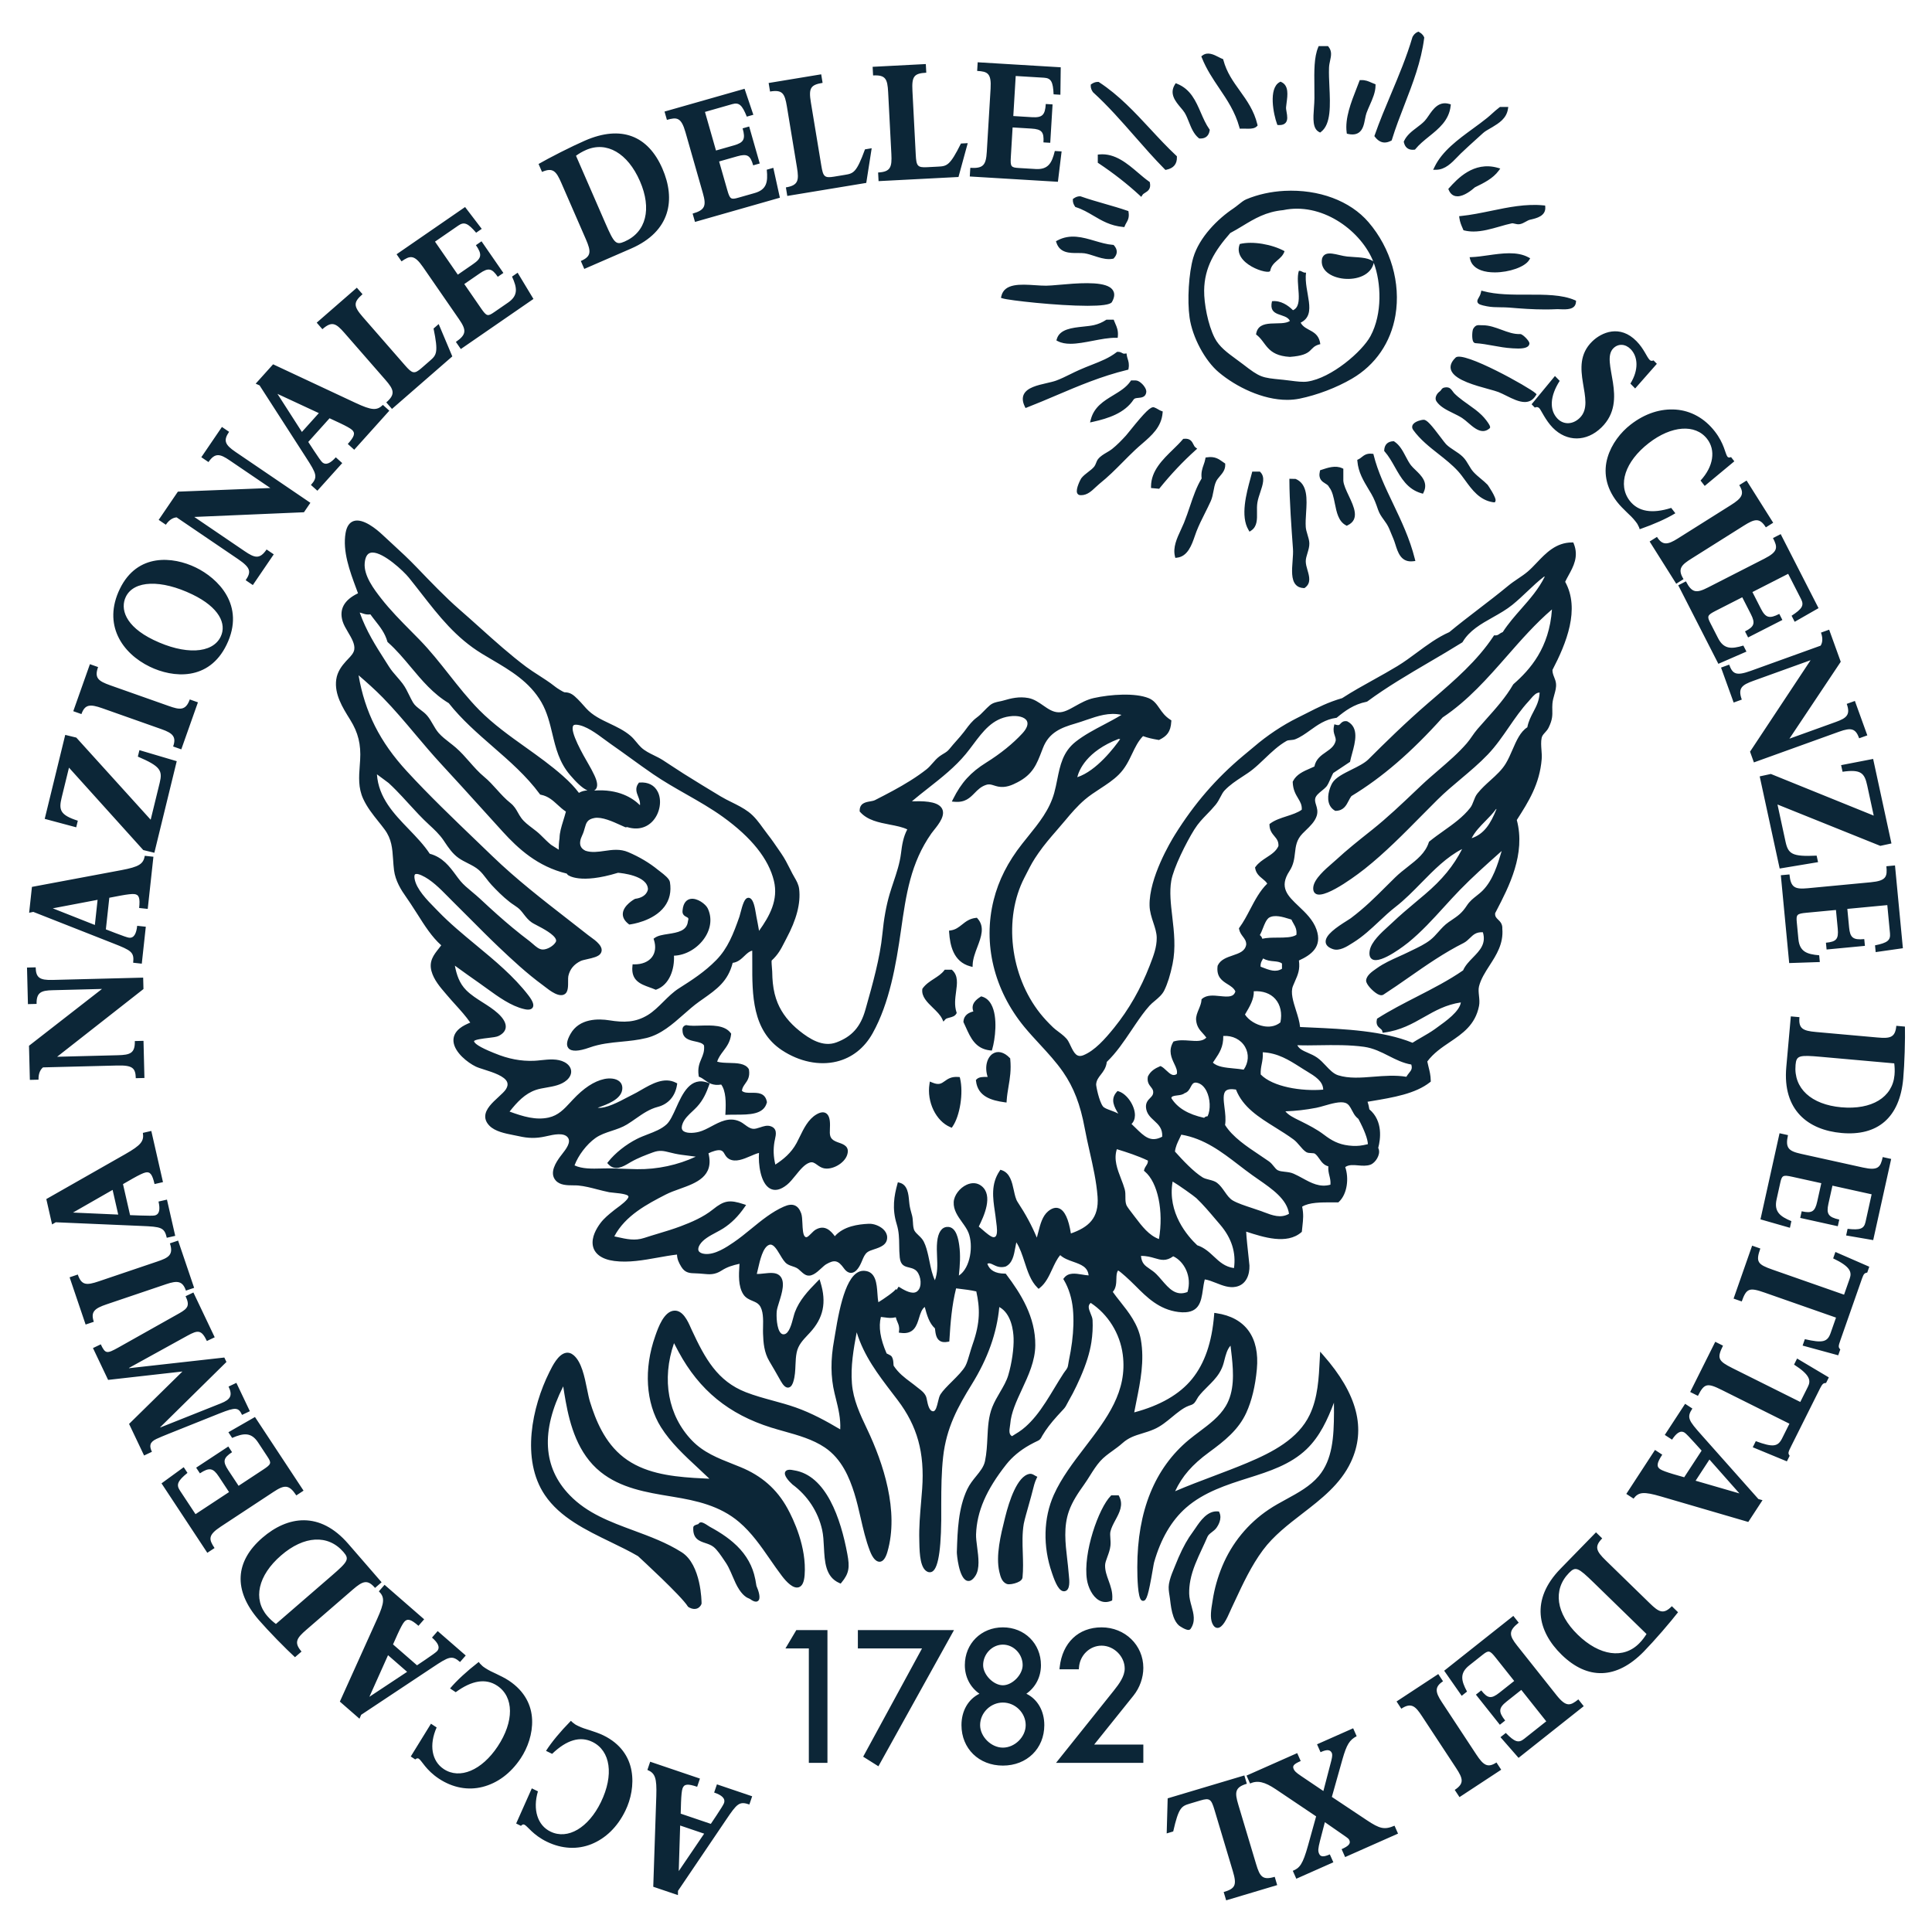 <?xml version="1.0" encoding="utf-8"?>
<!-- Generator: Adobe Illustrator 23.0.1, SVG Export Plug-In . SVG Version: 6.00 Build 0)  -->
<svg version="1.1" id="Layer_1" xmlns="http://www.w3.org/2000/svg" xmlns:xlink="http://www.w3.org/1999/xlink" x="0px" y="0px"
	 viewBox="0 0 98 98" style="enable-background:new 0 0 98 98;" xml:space="preserve">
<style type="text/css">
	.st0{clip-path:url(#SVGID_2_);fill:#0C2637;}
</style>
<g>
	<defs>
		<rect id="SVGID_1_" x="1.369" y="1.605" width="95.261" height="94.789"/>
	</defs>
	<clipPath id="SVGID_2_">
		<use xlink:href="#SVGID_1_"  style="overflow:visible;"/>
	</clipPath>
	<path class="st0" d="M75.909,41.041c-0.302,0.75-0.631,1.267-1.261,1.477
		c0.175-0.34,0.431-0.599,0.698-0.871c0.187-0.19,0.38-0.385,0.543-0.611
		C75.898,41.037,75.904,41.038,75.909,41.041 M55.944,56.119
		c-0.194-0.256-0.346-1.022-0.343-1.113c0.015-0.21,0.118-0.342,0.237-0.495
		c0.127-0.163,0.27-0.348,0.304-0.646c0.485-0.466,0.863-1.029,1.23-1.574
		c0.072-0.107,0.143-0.214,0.216-0.32c0.241-0.353,0.462-0.669,0.718-0.954
		c0.079-0.088,0.175-0.169,0.278-0.254c0.18-0.152,0.367-0.309,0.472-0.523
		c0.167-0.338,0.308-0.787,0.421-1.337c0.17-0.829,0.076-1.632-0.014-2.407
		c-0.076-0.648-0.147-1.26-0.051-1.819c0.111-0.648,0.76-1.945,1.166-2.595
		c0.205-0.327,0.415-0.543,0.637-0.772c0.142-0.146,0.289-0.297,0.445-0.487
		c0.107-0.13,0.182-0.274,0.248-0.4c0.064-0.122,0.124-0.238,0.202-0.321
		c0.271-0.289,0.594-0.5,0.906-0.704c0.191-0.124,0.372-0.242,0.536-0.375
		c0.198-0.159,0.389-0.341,0.591-0.534c0.349-0.333,0.71-0.677,1.121-0.908
		c0.052-0.029,0.126-0.035,0.205-0.041c0.078-0.007,0.16-0.013,0.237-0.044
		c0.27-0.108,0.505-0.277,0.755-0.456c0.378-0.271,0.77-0.552,1.31-0.626
		l0.027-0.004l0.022-0.017c0.402-0.332,0.849-0.667,1.499-0.796l0.039-0.017
		c0.985-0.728,2.085-1.373,3.148-1.997c0.547-0.32,1.113-0.652,1.656-0.991
		l0.02-0.013l0.012-0.02c0.348-0.58,0.921-0.903,1.528-1.245
		c0.339-0.191,0.689-0.389,0.992-0.634c0.273-0.222,0.521-0.456,0.76-0.683
		c0.282-0.267,0.548-0.519,0.85-0.75c0.015-0.001,0.025,0.001,0.033,0.003
		c-0.308,0.626-0.755,1.134-1.188,1.626c-0.326,0.371-0.662,0.753-0.942,1.186
		c-0.068,0.023-0.119,0.059-0.166,0.091c-0.069,0.049-0.122,0.083-0.219,0.077
		l-0.056-0.003l-0.031,0.047c-0.823,1.245-1.975,2.237-3.089,3.197l-0.224,0.192
		c-1.152,0.995-2.224,2.048-3.03,2.854c-0.194,0.194-0.53,0.361-0.855,0.522
		c-0.417,0.208-0.81,0.404-0.974,0.674c-0.085,0.142-0.284,0.595-0.185,0.986
		c0.046,0.183,0.15,0.323,0.31,0.418l0.024,0.014l0.028-0.001
		c0.391-0.01,0.529-0.277,0.65-0.513c0.044-0.086,0.086-0.167,0.139-0.235
		c1.562-0.948,3.034-2.216,4.628-3.99c1.282-0.853,2.292-2.005,3.268-3.118
		c0.711-0.811,1.444-1.647,2.277-2.361c-0.135,1.957-1.108,3.051-1.952,3.79
		l-0.02,0.025c-0.371,0.642-0.856,1.185-1.371,1.761
		c-0.145,0.162-0.29,0.325-0.434,0.491c-0.104,0.12-0.192,0.247-0.277,0.368
		c-0.082,0.119-0.168,0.242-0.268,0.357c-0.429,0.496-0.948,0.942-1.45,1.374
		c-0.289,0.249-0.588,0.506-0.866,0.77l-0.272,0.258
		c-0.703,0.669-1.43,1.36-2.199,1.974l-0.166,0.132
		c-0.555,0.442-1.129,0.899-1.66,1.39c-0.052,0.048-0.119,0.106-0.193,0.17
		c-0.373,0.322-0.936,0.809-0.979,1.228c-0.022,0.209,0.063,0.302,0.138,0.343
		c0.514,0.281,2.398-1.212,2.478-1.276c1.028-0.818,1.961-1.764,2.864-2.679
		c0.274-0.277,0.547-0.554,0.824-0.828c0.373-0.37,0.782-0.715,1.179-1.048
		c0.465-0.392,0.946-0.796,1.375-1.246c0.407-0.427,0.743-0.916,1.068-1.388
		c0.308-0.447,0.626-0.908,1-1.311c0.03-0.033,0.062-0.071,0.095-0.11
		c0.163-0.192,0.291-0.329,0.46-0.328c-0.017,0.409-0.163,0.687-0.317,0.98
		c-0.122,0.233-0.248,0.473-0.307,0.782c-0.356,0.226-0.552,0.675-0.758,1.15
		c-0.1,0.231-0.204,0.469-0.327,0.674c-0.2,0.336-0.483,0.592-0.783,0.863
		c-0.227,0.205-0.46,0.416-0.661,0.668c-0.094,0.117-0.146,0.254-0.196,0.386
		c-0.048,0.125-0.092,0.242-0.169,0.341c-0.361,0.466-0.865,0.825-1.354,1.172
		c-0.239,0.17-0.487,0.346-0.718,0.535l-0.022,0.018l-0.009,0.028
		c-0.172,0.541-0.607,0.881-1.068,1.241c-0.211,0.165-0.43,0.336-0.631,0.532
		c-0.166,0.161-0.324,0.32-0.481,0.476c-0.551,0.55-1.071,1.069-1.779,1.602
		c-0.031,0.023-0.093,0.061-0.171,0.111c-0.555,0.347-1.143,0.747-1.101,1.109
		c0.018,0.153,0.142,0.269,0.368,0.346c0.33,0.113,0.714-0.133,0.968-0.295
		l0.073-0.046c0.483-0.301,0.893-0.686,1.29-1.057
		c0.269-0.253,0.547-0.514,0.845-0.745c0.467-0.362,0.898-0.802,1.315-1.228
		c0.631-0.643,1.281-1.306,2.062-1.706c-0.435,0.854-1.011,1.554-1.888,2.3
		c-0.145,0.124-0.291,0.246-0.437,0.368c-0.411,0.345-0.837,0.702-1.233,1.081
		c-0.054,0.051-0.117,0.108-0.185,0.17c-0.365,0.331-0.864,0.785-0.943,1.223
		c-0.041,0.225,0.002,0.377,0.127,0.451c0.443,0.263,1.773-0.807,1.83-0.853
		c0.665-0.54,1.247-1.18,1.81-1.799c0.262-0.288,0.533-0.585,0.808-0.868
		c0.626-0.644,1.31-1.254,1.971-1.843l0.147-0.131
		c-0.206,0.696-0.445,1.474-0.953,1.995c-0.108,0.11-0.218,0.196-0.324,0.28
		c-0.177,0.139-0.343,0.27-0.488,0.49c-0.255,0.388-0.437,0.512-0.8,0.758
		l-0.124,0.084c-0.206,0.142-0.366,0.322-0.521,0.496
		c-0.134,0.151-0.261,0.294-0.417,0.415c-0.267,0.207-0.593,0.364-0.909,0.515
		c-0.072,0.035-0.142,0.069-0.212,0.103c-0.154,0.076-0.312,0.147-0.47,0.218
		c-0.374,0.168-0.762,0.343-1.105,0.587l-0.053,0.037
		c-0.197,0.137-0.495,0.344-0.501,0.6c-0.003,0.192,0.354,0.554,0.581,0.68
		c0.123,0.068,0.222,0.078,0.294,0.031c0.447-0.289,0.887-0.596,1.312-0.892
		c0.869-0.606,1.768-1.233,2.766-1.734c0.125-0.067,0.219-0.158,0.311-0.247
		c0.174-0.168,0.323-0.314,0.659-0.292c0.174,0.582-0.155,0.921-0.504,1.28
		c-0.193,0.198-0.392,0.403-0.5,0.652c-0.721,0.501-1.544,0.923-2.341,1.332
		c-0.668,0.343-1.359,0.697-1.99,1.098l-0.034,0.021l-0.008,0.04
		c-0.061,0.27,0.07,0.377,0.166,0.455c0.06,0.049,0.094,0.079,0.106,0.132
		l0.02,0.086l0.088-0.011c0.824-0.11,1.425-0.45,2.005-0.78
		c0.575-0.326,1.12-0.635,1.874-0.747c-0.067,0.457-0.743,0.94-1.201,1.268
		l-0.116,0.084c-0.21,0.151-0.447,0.287-0.675,0.419
		c-0.165,0.094-0.32,0.184-0.459,0.275c-1.497-0.61-3.441-0.697-5.159-0.774
		c-0.184-0.008-0.367-0.017-0.546-0.025c-0.022-0.263-0.115-0.556-0.205-0.84
		c-0.142-0.448-0.289-0.911-0.156-1.238c0.035-0.088,0.07-0.167,0.103-0.242
		c0.147-0.333,0.264-0.599,0.2-1.054c0.627-0.284,1.198-0.699,0.891-1.572
		c-0.172-0.489-0.556-0.852-0.894-1.172c-0.57-0.539-1.021-0.965-0.474-1.797
		c0.207-0.315,0.243-0.622,0.277-0.918c0.039-0.341,0.076-0.662,0.38-0.977
		c0.053-0.056,0.112-0.112,0.172-0.17c0.214-0.206,0.457-0.438,0.55-0.73
		c0.07-0.223,0.016-0.399-0.032-0.555c-0.037-0.121-0.07-0.225-0.041-0.337
		c0.037-0.143,0.19-0.268,0.339-0.389c0.082-0.067,0.16-0.131,0.221-0.199
		c0.07-0.078,0.144-0.244,0.223-0.421c0.047-0.106,0.112-0.251,0.131-0.274
		c0.136-0.088,0.271-0.179,0.405-0.269c0.136-0.092,0.273-0.184,0.412-0.275
		l0.034-0.022l0.008-0.04c0.023-0.113,0.058-0.241,0.095-0.377
		c0.161-0.588,0.361-1.319-0.236-1.633l-0.03-0.01
		c-0.184-0.028-0.271,0.066-0.328,0.129c-0.054,0.06-0.082,0.09-0.205,0.055
		l-0.101-0.029l-0.021,0.103c-0.044,0.216,0.001,0.349,0.041,0.466
		c0.03,0.087,0.056,0.162,0.05,0.258c-0.064,0.284-0.275,0.429-0.498,0.584
		c-0.24,0.166-0.511,0.353-0.584,0.731c-0.07,0.033-0.142,0.065-0.214,0.096
		c-0.344,0.149-0.7,0.303-0.874,0.653l-0.011,0.022v0.024
		c0.013,0.382,0.15,0.613,0.271,0.816c0.113,0.189,0.203,0.34,0.187,0.581
		c-0.207,0.151-0.491,0.242-0.766,0.331c-0.294,0.095-0.598,0.193-0.832,0.367
		l-0.04,0.031l0.001,0.05c0.007,0.271,0.136,0.426,0.25,0.563
		c0.116,0.139,0.217,0.259,0.204,0.5c-0.117,0.263-0.351,0.416-0.599,0.577
		c-0.203,0.134-0.414,0.271-0.563,0.477l-0.024,0.033l0.007,0.041
		c0.045,0.266,0.218,0.408,0.371,0.533c0.093,0.076,0.182,0.149,0.24,0.245
		c-0.372,0.361-0.624,0.842-0.868,1.307c-0.166,0.317-0.337,0.644-0.543,0.923
		l-0.024,0.034l0.007,0.042c0.032,0.167,0.118,0.281,0.194,0.382
		c0.091,0.121,0.17,0.225,0.168,0.401c-0.054,0.34-0.348,0.439-0.687,0.555
		c-0.302,0.103-0.614,0.209-0.756,0.506l-0.009,0.03
		c-0.072,0.559,0.239,0.754,0.515,0.926c0.161,0.101,0.314,0.197,0.387,0.362
		c-0.087,0.293-0.356,0.281-0.78,0.237c-0.331-0.034-0.672-0.069-0.907,0.137
		l-0.031,0.028l-0.002,0.041c-0.007,0.146-0.072,0.303-0.134,0.455
		c-0.076,0.182-0.154,0.37-0.138,0.555c0.029,0.334,0.187,0.508,0.34,0.675
		c0.06,0.067,0.122,0.135,0.18,0.216c-0.197,0.201-0.501,0.178-0.85,0.152
		c-0.26-0.019-0.529-0.04-0.78,0.035l-0.038,0.011l-0.019,0.033
		c-0.252,0.437-0.08,0.801,0.058,1.093c0.093,0.196,0.174,0.366,0.127,0.525
		c-0.19,0.119-0.327,0.005-0.531-0.186c-0.083-0.079-0.163-0.153-0.251-0.2
		l-0.04-0.021l-0.043,0.018c-0.206,0.087-0.46,0.223-0.594,0.501l-0.008,0.026
		c-0.044,0.263,0.065,0.403,0.154,0.515c0.073,0.093,0.131,0.166,0.117,0.308
		c-0.01,0.105-0.073,0.169-0.152,0.25c-0.105,0.107-0.236,0.24-0.211,0.494
		c0.03,0.306,0.225,0.485,0.413,0.658c0.222,0.205,0.433,0.399,0.408,0.814
		c-0.587,0.305-0.899-0.003-1.367-0.463c-0.06-0.059-0.123-0.121-0.189-0.183
		c0.111-0.11,0.171-0.26,0.173-0.442c0.003-0.483-0.405-1.083-0.823-1.212
		l-0.06-0.018l-0.042,0.047c-0.341,0.384-0.12,0.764,0.081,1.1
		c-0.132-0.071-0.269-0.122-0.393-0.167C56.158,56.257,56.009,56.203,55.944,56.119
		 M71.471,54.43c-0.043,0.055-0.091,0.115-0.135,0.189
		c-0.556-0.091-1.119-0.046-1.663-0.003c-0.641,0.051-1.248,0.099-1.796-0.073
		c-0.235-0.074-0.424-0.274-0.624-0.486c-0.136-0.144-0.276-0.294-0.438-0.407
		c-0.15-0.106-0.311-0.176-0.467-0.244c-0.246-0.107-0.449-0.196-0.542-0.389
		c0.341,0.015,0.724,0.009,1.127,0.002c0.715-0.011,1.527-0.023,2.263,0.081
		c0.471,0.067,0.865,0.267,1.247,0.461c0.356,0.18,0.724,0.367,1.144,0.437
		C71.65,54.206,71.584,54.289,71.471,54.43 M69.386,58.037
		c-0.043,0.008-0.085,0.018-0.127,0.028c-0.037,0.008-0.074,0.016-0.109,0.023
		c-0.238,0.046-0.456,0.052-0.733,0.019c-0.522-0.059-0.877-0.259-1.248-0.541
		c-0.381-0.29-0.771-0.485-1.183-0.692l-0.124-0.061
		c-0.214-0.105-0.52-0.254-0.66-0.442c0.515-0.016,1.017-0.073,1.565-0.178
		c0.121-0.023,0.265-0.065,0.418-0.109c0.354-0.102,0.795-0.229,1.054-0.143
		c0.17,0.057,0.249,0.209,0.341,0.385c0.064,0.123,0.13,0.25,0.234,0.35
		c0.032,0.031,0.062,0.057,0.09,0.08C69.206,57.319,69.377,57.777,69.386,58.037
		 M67.486,60.093c-0.539,0.15-0.964-0.081-1.413-0.327
		c-0.147-0.08-0.299-0.163-0.455-0.231c-0.147-0.065-0.3-0.081-0.447-0.097
		c-0.137-0.015-0.266-0.029-0.362-0.081c-0.07-0.038-0.131-0.114-0.196-0.195
		c-0.068-0.084-0.145-0.18-0.248-0.253c-0.153-0.108-0.317-0.217-0.485-0.329
		c-0.637-0.425-1.358-0.905-1.739-1.515c0.047-0.284,0.007-0.602-0.029-0.885
		c-0.045-0.361-0.087-0.702,0.063-0.844c0.09-0.086,0.265-0.109,0.519-0.069
		c0.351,0.899,1.155,1.4,2.006,1.93c0.303,0.189,0.617,0.384,0.912,0.601
		c0.117,0.085,0.219,0.205,0.318,0.321c0.106,0.125,0.207,0.243,0.323,0.317
		c0.076,0.048,0.172,0.052,0.264,0.055c0.07,0.003,0.149,0.006,0.184,0.032
		c0.089,0.066,0.154,0.159,0.223,0.257c0.108,0.155,0.229,0.327,0.455,0.381
		c-0.014,0.197,0.022,0.343,0.057,0.486
		C67.469,59.785,67.501,59.916,67.486,60.093 M63.158,53.107
		c0.205,0.36,0.176,0.795-0.072,1.15c-0.163-0.028-0.337-0.045-0.507-0.061
		c-0.413-0.039-0.839-0.08-1.055-0.296c0.036-0.056,0.074-0.112,0.112-0.167
		c0.21-0.312,0.427-0.634,0.414-1.185C62.524,52.519,62.943,52.729,63.158,53.107
		 M64.688,50.671c0.264,0.297,0.357,0.73,0.259,1.191
		c-0.282,0.231-0.612,0.233-0.843,0.192c-0.387-0.067-0.771-0.307-0.953-0.592
		l0.023-0.04c0.209-0.351,0.443-0.746,0.424-1.141
		C64.056,50.254,64.439,50.391,64.688,50.671 M64.805,47.561
		c-0.27,0.001-0.547,0.002-0.776,0.057c-0.02-0.077-0.062-0.14-0.125-0.185
		c0.064-0.112,0.113-0.237,0.161-0.359c0.082-0.209,0.16-0.406,0.295-0.518
		c0.284-0.179,0.72-0.043,1.038,0.056c0.038,0.012,0.074,0.023,0.109,0.033
		c0.031,0.07,0.067,0.133,0.102,0.194c0.095,0.167,0.179,0.313,0.151,0.579
		C65.551,47.558,65.172,47.559,64.805,47.561 M65.028,49.141
		c-0.325,0.193-0.622,0.076-1.062-0.097l-0.022-0.009
		c-0.015-0.166,0.038-0.259,0.099-0.365c0.01-0.018,0.021-0.036,0.031-0.054
		c0.182,0.11,0.372,0.128,0.544,0.144c0.162,0.015,0.303,0.029,0.41,0.115
		V49.141z M64.053,53.376c0.765,0.037,1.331,0.396,1.879,0.743
		c0.077,0.049,0.154,0.098,0.231,0.146l0.133,0.081
		c0.401,0.243,0.815,0.494,0.823,0.926c-1.105,0.092-2.557-0.141-3.17-0.769
		c-0.012-0.203,0.018-0.362,0.051-0.53C64.035,53.795,64.07,53.612,64.053,53.376
		 M64.126,61.492l-0.147-0.056c-0.148-0.054-0.31-0.107-0.473-0.16
		c-0.356-0.118-0.725-0.239-0.965-0.377c-0.173-0.099-0.293-0.271-0.421-0.454
		c-0.112-0.159-0.227-0.323-0.384-0.445c-0.112-0.087-0.264-0.125-0.41-0.163
		c-0.117-0.03-0.238-0.061-0.325-0.115c-0.46-0.285-1.014-0.876-1.402-1.31
		c0.032-0.254,0.126-0.447,0.225-0.65c0.033-0.068,0.066-0.137,0.097-0.207
		c1.164,0.196,2.05,0.876,2.907,1.534c0.227,0.174,0.462,0.355,0.698,0.523
		c0.094,0.068,0.192,0.135,0.291,0.204c0.721,0.5,1.466,1.017,1.568,1.753
		C64.97,61.812,64.541,61.649,64.126,61.492 M59.415,55.7
		c0.014-0.087,0.093-0.111,0.304-0.136c0.135-0.016,0.275-0.033,0.372-0.115
		c0.169-0.051,0.244-0.194,0.305-0.31c0.077-0.147,0.125-0.225,0.263-0.225
		c0.003,0,0.005,0,0.008,0c0.275,0.031,0.44,0.25,0.531,0.428
		c0.195,0.386,0.217,0.943,0.058,1.279c-0.089,0.004-0.143,0.04-0.176,0.081
		C60.265,56.524,59.72,56.196,59.415,55.7 M62.593,64.323
		c-0.462-0.065-0.734-0.319-1.02-0.587c-0.238-0.222-0.484-0.452-0.845-0.571
		c-0.486-0.458-1.526-1.645-1.247-3.232c0.278,0.158,1.105,0.748,1.204,0.843
		c0.347,0.331,0.664,0.706,0.97,1.068c0.079,0.093,0.158,0.186,0.238,0.279
		C62.471,62.798,62.706,63.538,62.593,64.323 M60.235,65.536
		c-0.591,0.23-0.939-0.177-1.308-0.606c-0.092-0.107-0.178-0.207-0.268-0.297
		c-0.119-0.119-0.241-0.202-0.349-0.275c-0.229-0.157-0.4-0.273-0.434-0.652
		c0.287-0.004,0.504,0.059,0.697,0.115c0.309,0.091,0.577,0.171,0.939-0.096
		C60.066,63.983,60.474,64.747,60.235,65.536 M57.578,61.741l-0.094-0.123
		c-0.127-0.164-0.317-0.411-0.346-0.488c-0.052-0.134-0.052-0.269-0.052-0.412
		c0.001-0.128,0.001-0.259-0.036-0.395c-0.047-0.171-0.114-0.344-0.185-0.527
		c-0.188-0.488-0.382-0.991-0.213-1.504c0.505,0.154,1.071,0.338,1.575,0.579
		c0.006,0.114-0.035,0.177-0.086,0.255c-0.036,0.055-0.076,0.117-0.099,0.2
		l-0.017,0.06l0.048,0.04c0.659,0.553,0.959,2.011,0.714,3.425
		C58.277,62.661,57.937,62.213,57.578,61.741 M54.884,64.65
		c-0.34-0.055-0.691-0.112-0.91,0.174l-0.04,0.052l0.034,0.057
		c0.242,0.405,0.404,0.926,0.455,1.467c0.048,0.513,0.033,1.063-0.045,1.679
		C54.34,68.374,54.286,68.693,54.211,69.054c-0.006,0.034-0.012,0.071-0.018,0.108
		c-0.012,0.077-0.024,0.156-0.05,0.214c-0.023,0.055-0.068,0.113-0.112,0.17
		c-0.026,0.036-0.052,0.07-0.075,0.104c-0.165,0.252-0.323,0.514-0.476,0.767
		c-0.14,0.231-0.284,0.471-0.434,0.701c-0.358,0.554-0.673,0.938-1.02,1.248
		c-0.111,0.099-0.229,0.19-0.35,0.27c-0.063,0.042-0.127,0.081-0.192,0.119
		c-0.008,0.004-0.023,0.015-0.043,0.028c-0.022,0.015-0.074,0.05-0.106,0.067
		c-0.159-0.083-0.143-0.276-0.107-0.499c0.008-0.044,0.014-0.084,0.016-0.115
		c0.044-0.578,0.311-1.152,0.594-1.761c0.329-0.708,0.67-1.44,0.677-2.236
		c0.013-1.438-0.737-2.625-1.472-3.596l-0.029-0.038l-0.048-0.001
		c-0.474-0.002-0.764-0.166-0.884-0.498c0.093-0.05,0.17-0.018,0.308,0.05
		c0.151,0.074,0.338,0.166,0.617,0.09c0.35-0.164,0.424-0.575,0.496-0.972
		c0.015-0.086,0.031-0.173,0.05-0.258c0.184,0.282,0.302,0.643,0.416,0.994
		c0.156,0.48,0.317,0.975,0.653,1.305l0.061,0.061l0.068-0.054
		c0.295-0.237,0.461-0.595,0.621-0.941c0.123-0.265,0.239-0.518,0.408-0.715
		c0.177,0.166,0.423,0.253,0.661,0.337c0.393,0.14,0.736,0.262,0.779,0.691
		C55.111,64.688,54.996,64.669,54.884,64.65 M49.331,68.206
		c-0.048,0.135-0.094,0.292-0.139,0.444c-0.07,0.24-0.143,0.489-0.219,0.631
		c-0.127,0.24-0.411,0.523-0.685,0.796c-0.234,0.233-0.455,0.453-0.581,0.647
		c-0.06,0.093-0.093,0.235-0.129,0.385c-0.05,0.213-0.113,0.478-0.243,0.478
		c-0.203-0.001-0.274-0.356-0.316-0.568c-0.018-0.088-0.031-0.152-0.05-0.191
		c-0.082-0.182-0.228-0.293-0.368-0.4c-0.037-0.029-0.075-0.058-0.112-0.088
		c-0.099-0.082-0.202-0.158-0.306-0.236c-0.298-0.223-0.606-0.453-0.852-0.826
		c-0.006-0.015-0.009-0.065-0.011-0.103c-0.006-0.1-0.013-0.239-0.08-0.351
		c-0.035-0.059-0.105-0.092-0.179-0.128c-0.03-0.015-0.082-0.039-0.088-0.043
		c-0.323-0.744-0.418-1.351-0.29-1.852c0.079,0.008,0.146,0.017,0.206,0.025
		c0.182,0.025,0.32,0.045,0.55-0.008c0.02,0.091,0.052,0.167,0.084,0.241
		c0.057,0.133,0.106,0.247,0.081,0.442l-0.012,0.095l0.095,0.013
		c0.673,0.094,0.816-0.38,0.932-0.761c0.069-0.226,0.135-0.441,0.289-0.553
		c0.107,0.411,0.227,0.826,0.516,1.086l0.004,0.036
		c0.027,0.227,0.056,0.462,0.227,0.585c0.105,0.076,0.244,0.096,0.425,0.06
		l0.073-0.015l0.005-0.075c0.054-0.885,0.122-1.753,0.339-2.62l0.108,0.013
		c0.311,0.037,0.633,0.075,0.917,0.142C49.708,66.353,49.732,67.076,49.331,68.206
		 M56.736,37.483l0.085,0.008c-0.285,0.406-1.197,1.614-2.177,1.932
		C54.732,39.067,55.115,38.111,56.736,37.483 M29.798,40.093
		c-0.132,0.007-0.29,0.038-0.433,0.125c-0.208-0.279-0.467-0.554-0.81-0.857
		c-0.597-0.53-1.256-1-1.893-1.455c-0.807-0.575-1.642-1.171-2.351-1.888
		c-0.552-0.56-1.049-1.189-1.53-1.798c-0.47-0.596-0.957-1.211-1.499-1.768
		c-0.139-0.143-0.28-0.285-0.421-0.427c-0.526-0.531-1.069-1.08-1.533-1.677
		c-0.334-0.429-0.892-1.147-0.828-1.798c0.028-0.288,0.123-0.458,0.281-0.506
		c0.036-0.011,0.076-0.016,0.118-0.016c0.565,0,1.569,0.938,1.838,1.27
		c0.214,0.265,0.419,0.529,0.623,0.79c0.907,1.164,1.763,2.264,3.089,3.073
		c0.164,0.099,0.33,0.197,0.496,0.295c0.944,0.555,1.921,1.13,2.519,2.167
		c0.291,0.507,0.424,1.061,0.553,1.597c0.171,0.716,0.349,1.457,0.905,2.099
		l0.017,0.02C29.186,39.626,29.512,39.972,29.798,40.093 M28.57,41.631
		c-0.102,0.331-0.182,0.593-0.188,0.89c-0.031,0.201-0.043,0.394-0.038,0.579
		c-0.054-0.035-0.122-0.078-0.209-0.131c-0.078-0.048-0.166-0.102-0.185-0.118
		c-0.161-0.132-0.312-0.283-0.459-0.429l-0.069-0.068
		c-0.131-0.13-0.28-0.243-0.423-0.351c-0.207-0.157-0.402-0.304-0.55-0.5
		c-0.072-0.095-0.125-0.191-0.177-0.283c-0.092-0.165-0.188-0.335-0.382-0.489
		c-0.257-0.203-0.475-0.445-0.686-0.679c-0.199-0.221-0.405-0.45-0.644-0.647
		c-0.276-0.228-0.513-0.498-0.743-0.76c-0.215-0.245-0.438-0.499-0.695-0.722
		c-0.103-0.089-0.211-0.174-0.32-0.258c-0.191-0.148-0.389-0.302-0.548-0.482
		c-0.115-0.13-0.201-0.28-0.293-0.438c-0.085-0.148-0.173-0.301-0.287-0.438
		c-0.102-0.122-0.226-0.215-0.346-0.306c-0.148-0.112-0.288-0.218-0.377-0.367
		c-0.072-0.121-0.135-0.251-0.197-0.377c-0.095-0.196-0.195-0.4-0.334-0.584
		c-0.091-0.121-0.191-0.236-0.288-0.347c-0.146-0.168-0.284-0.326-0.399-0.509
		c-0.07-0.111-0.141-0.222-0.211-0.332c-0.464-0.726-0.942-1.476-1.275-2.413
		c0.048,0.009,0.092,0.024,0.14,0.04c0.105,0.036,0.223,0.076,0.402,0.052
		c0.08,0.112,0.165,0.22,0.247,0.325c0.252,0.32,0.489,0.623,0.612,1.047
		l0.008,0.027l0.021,0.019c0.428,0.378,0.804,0.828,1.167,1.262
		c0.557,0.666,1.132,1.354,1.919,1.823c0.655,0.829,1.458,1.529,2.235,2.206
		c0.839,0.73,1.707,1.486,2.38,2.402l0.023,0.03l0.037,0.008
		c0.371,0.074,0.604,0.287,0.85,0.513c0.129,0.118,0.262,0.24,0.418,0.342
		C28.66,41.341,28.613,41.492,28.57,41.631 M19.493,39.553
		c0.096,0.07,0.196,0.142,0.221,0.165c0.26,0.239,0.503,0.493,0.685,0.688
		c0.115,0.123,0.229,0.247,0.342,0.372c0.321,0.351,0.652,0.714,1.01,1.042
		c0.267,0.246,0.543,0.5,0.758,0.82l0.043,0.065
		c0.197,0.294,0.401,0.599,0.711,0.818c0.148,0.103,0.309,0.185,0.466,0.264
		c0.205,0.104,0.399,0.202,0.563,0.346c0.141,0.124,0.256,0.273,0.377,0.431
		c0.084,0.109,0.17,0.221,0.266,0.324c0.24,0.257,0.562,0.588,0.923,0.869
		c0.068,0.054,0.14,0.101,0.21,0.148c0.128,0.086,0.248,0.166,0.347,0.279
		c0.056,0.063,0.105,0.127,0.154,0.191c0.116,0.149,0.235,0.303,0.413,0.423
		c0.046,0.031,0.129,0.075,0.234,0.13c0.318,0.165,0.909,0.474,0.986,0.737
		c0.013,0.044,0.009,0.083-0.013,0.121c-0.114,0.199-0.435,0.385-0.662,0.378
		c-0.18-0.004-0.339-0.144-0.492-0.279c-0.057-0.051-0.113-0.1-0.169-0.142
		c-0.274-0.206-0.56-0.431-0.872-0.69c-0.489-0.406-0.998-0.858-1.647-1.466
		c-0.127-0.118-0.263-0.231-0.394-0.341c-0.226-0.188-0.439-0.366-0.597-0.556
		c-0.082-0.1-0.161-0.206-0.24-0.314c-0.311-0.42-0.662-0.895-1.317-1.07
		c-0.294-0.448-0.686-0.854-1.065-1.248c-0.754-0.782-1.532-1.59-1.614-2.781
		C19.205,39.344,19.324,39.432,19.493,39.553 M60.161,76.479
		c0.904-0.794,2.088-1.169,3.132-1.5l0.029-0.009
		c1.05-0.332,2.135-0.676,2.954-1.461c0.682-0.655,1.073-1.526,1.388-2.359
		c0.002,0.171,0.003,0.342,0.002,0.513c-0.006,1.215-0.07,2.375-0.775,3.212
		c-0.433,0.512-1.048,0.848-1.642,1.172c-0.301,0.164-0.612,0.334-0.895,0.525
		c-1.054,0.707-1.869,1.703-2.358,2.88c-0.232,0.56-0.394,1.136-0.482,1.711
		l-0.021,0.134c-0.054,0.321-0.127,0.762,0.001,1.05
		c0.067,0.151,0.156,0.228,0.265,0.228c0.251-0.001,0.46-0.433,0.653-0.875
		c0.018-0.042,0.034-0.078,0.046-0.103l0.183-0.39
		c0.409-0.878,0.833-1.786,1.421-2.579c0.536-0.723,1.279-1.295,1.997-1.849
		c0.952-0.734,1.936-1.492,2.463-2.615c0.79-1.681,0.332-3.455-1.4-5.422
		l-0.158-0.18l-0.019,0.371c-0.047,0.965-0.095,1.964-0.511,2.833
		c-0.583,1.219-1.872,1.894-3.179,2.442c-0.567,0.238-1.151,0.458-1.716,0.672
		c-0.637,0.24-1.292,0.487-1.931,0.762c0.358-0.766,0.87-1.352,1.718-1.974
		c0.801-0.587,1.497-1.144,1.892-2.006c0.275-0.602,0.456-1.347,0.536-2.213
		c0.149-1.614-0.581-2.622-2.057-2.839l-0.103-0.015l-0.008,0.104
		c-0.113,1.398-0.48,2.46-1.12,3.249c-0.629,0.775-1.615,1.345-2.933,1.695
		c0.035-0.187,0.073-0.376,0.111-0.565c0.204-1.01,0.415-2.054,0.225-3.129
		c-0.139-0.781-0.619-1.385-1.042-1.919c-0.138-0.174-0.27-0.339-0.381-0.5
		c0.169-0.191,0.176-0.439,0.182-0.66c0.005-0.176,0.009-0.33,0.089-0.426
		c0.137,0.076,0.553,0.453,0.891,0.793c0.556,0.558,1.185,1.19,2.165,1.313
		c1.058,0.132,1.152-0.508,1.242-1.127c0.025-0.174,0.051-0.353,0.097-0.526
		c0.188,0.028,0.38,0.104,0.582,0.184c0.32,0.127,0.652,0.258,0.995,0.19
		c0.531-0.105,0.704-0.625,0.689-1.077c-0.002-0.039-0.016-0.17-0.043-0.417
		c-0.039-0.357-0.114-1.041-0.123-1.304l0.019,0.007
		c0.861,0.279,2.039,0.66,2.775,0.029l0.029-0.026l0.004-0.039
		c0.009-0.09,0.018-0.172,0.026-0.249c0.038-0.347,0.066-0.603-0.014-0.987
		c0.356-0.224,0.974-0.221,1.57-0.218h0.265l0.028-0.026
		c0.436-0.403,0.514-1.217,0.322-1.764c0.175-0.128,0.409-0.108,0.655-0.087
		c0.211,0.018,0.429,0.037,0.627-0.036c0.252-0.094,0.506-0.496,0.42-0.778
		c-0.008-0.028-0.018-0.052-0.028-0.073c0.111-0.419,0.258-1.357-0.45-1.957
		c-0.015-0.095-0.047-0.26-0.093-0.383l0.206-0.034
		c1.096-0.183,2.229-0.373,2.965-0.959l0.037-0.029l-0.001-0.048
		c-0.003-0.268-0.058-0.486-0.111-0.696c-0.022-0.091-0.045-0.182-0.064-0.277
		c0.315-0.424,0.736-0.709,1.144-0.984c0.635-0.428,1.291-0.87,1.48-1.832
		c0.034-0.169,0.016-0.346-0.002-0.517c-0.017-0.172-0.034-0.334,0.001-0.475
		c0.094-0.376,0.308-0.708,0.534-1.06c0.35-0.543,0.711-1.105,0.649-1.861
		c0.014-0.246-0.111-0.368-0.212-0.466c-0.096-0.093-0.166-0.161-0.153-0.327
		l0.062-0.119c0.634-1.218,1.499-2.883,1.037-4.609l0.026-0.04
		c0.559-0.876,1.137-1.781,1.237-3.051c0.012-0.152,0-0.311-0.012-0.464
		c-0.015-0.205-0.031-0.417,0.01-0.612c0.023-0.107,0.091-0.182,0.169-0.268
		c0.064-0.07,0.136-0.149,0.186-0.254c0.197-0.402,0.192-0.624,0.186-0.88
		c-0.003-0.101-0.005-0.206,0.005-0.333c0.013-0.156,0.055-0.305,0.095-0.448
		c0.055-0.194,0.106-0.377,0.087-0.568c-0.012-0.121-0.052-0.221-0.091-0.319
		c-0.045-0.115-0.089-0.224-0.09-0.372c0.708-1.36,1.411-3.087,0.646-4.473
		c0.048-0.104,0.107-0.212,0.169-0.325c0.248-0.45,0.529-0.959,0.267-1.61
		l-0.025-0.061h-0.065c-0.813,0-1.328,0.543-1.783,1.022
		c-0.156,0.164-0.304,0.32-0.459,0.452c-0.152,0.13-0.316,0.241-0.491,0.358
		c-0.167,0.113-0.34,0.229-0.506,0.367c-0.503,0.416-1.014,0.807-1.507,1.185
		c-0.489,0.375-0.993,0.762-1.478,1.164c-0.602,0.266-1.128,0.656-1.637,1.032
		c-0.32,0.237-0.651,0.482-0.995,0.691c-0.394,0.24-0.807,0.469-1.206,0.691
		c-0.529,0.294-1.076,0.597-1.597,0.935c-0.716,0.209-1.217,0.465-1.797,0.761
		c-0.151,0.076-0.307,0.156-0.475,0.239c-0.748,0.37-1.529,0.89-2.198,1.464
		c-0.104,0.089-0.218,0.183-0.33,0.275c-0.073,0.061-0.146,0.121-0.214,0.178
		c-1.379,1.153-2.481,2.428-3.47,4.013c-0.219,0.353-1.315,2.185-1.285,3.59
		c0.007,0.31,0.101,0.595,0.192,0.87c0.086,0.262,0.168,0.509,0.171,0.761
		c0.005,0.482-0.164,0.919-0.343,1.381l-0.013,0.034
		c-0.453,1.17-1.059,2.229-1.801,3.149c-0.475,0.588-0.992,1.164-1.557,1.395
		c-0.336,0.137-0.474-0.092-0.66-0.487c-0.038-0.08-0.076-0.159-0.116-0.229
		c-0.098-0.174-0.303-0.329-0.501-0.478c-0.101-0.076-0.196-0.147-0.264-0.213
		c-0.257-0.246-0.471-0.478-0.655-0.709c-1.531-1.924-1.87-4.818-0.805-6.882
		l0.138-0.269c0.203-0.398,0.296-0.579,0.582-0.99
		c0.298-0.427,0.595-0.769,0.91-1.132c0.152-0.174,0.307-0.353,0.467-0.546
		c0.272-0.329,0.6-0.709,0.967-1.024c0.236-0.203,0.509-0.381,0.773-0.554
		c0.334-0.218,0.678-0.443,0.956-0.721c0.324-0.323,0.502-0.695,0.674-1.055
		c0.156-0.327,0.305-0.638,0.553-0.895c0.266,0.096,0.47,0.139,0.779,0.192
		l0.032,0.005l0.028-0.015c0.357-0.179,0.568-0.388,0.595-0.925l0.003-0.057
		l-0.048-0.03c-0.274-0.175-0.418-0.381-0.556-0.581
		c-0.146-0.21-0.284-0.409-0.549-0.515c-0.681-0.276-1.919-0.196-2.78-0.005
		c-0.351,0.077-0.659,0.25-0.931,0.402c-0.314,0.175-0.582,0.332-0.861,0.321
		c-0.287-0.007-0.525-0.172-0.778-0.348c-0.229-0.159-0.465-0.323-0.75-0.376
		c-0.469-0.087-0.87,0.011-1.272,0.129c-0.064,0.019-0.127,0.032-0.19,0.044
		c-0.171,0.035-0.346,0.071-0.499,0.203c-0.098,0.084-0.188,0.176-0.275,0.265
		c-0.122,0.125-0.237,0.244-0.376,0.345c-0.237,0.174-0.404,0.397-0.565,0.613
		l-0.094,0.124c-0.12,0.156-0.253,0.307-0.383,0.453
		c-0.112,0.127-0.229,0.258-0.338,0.395c-0.103,0.13-0.196,0.185-0.313,0.255
		c-0.062,0.038-0.128,0.078-0.202,0.132c-0.137,0.101-0.248,0.228-0.355,0.351
		c-0.099,0.113-0.192,0.22-0.304,0.308c-0.247,0.194-0.518,0.384-0.83,0.579
		c-0.563,0.354-1.14,0.654-1.782,0.982c-0.066,0.034-0.156,0.049-0.251,0.066
		c-0.224,0.038-0.53,0.09-0.528,0.475l0.001,0.036l0.024,0.027
		c0.37,0.419,0.947,0.531,1.505,0.64c0.328,0.063,0.639,0.123,0.885,0.242
		c-0.204,0.382-0.268,0.794-0.319,1.217c-0.061,0.498-0.223,0.985-0.381,1.456
		c-0.067,0.2-0.134,0.401-0.194,0.603c-0.171,0.577-0.295,1.259-0.369,2.029
		c-0.118,1.209-0.499,2.558-0.835,3.748l-0.028,0.098
		c-0.244,0.866-0.684,1.361-1.471,1.654c-0.688,0.256-1.361-0.179-1.871-0.586
		c-0.517-0.413-0.889-0.888-1.107-1.412c-0.124-0.3-0.205-0.63-0.245-1.01
		c-0.018-0.171-0.028-0.359-0.032-0.59c-0.001-0.024-0.004-0.069-0.009-0.125
		c-0.009-0.106-0.032-0.387-0.019-0.43c0.329-0.303,0.471-0.58,0.635-0.9
		c0.035-0.069,0.071-0.14,0.111-0.214c0.519-0.969,0.732-1.789,0.65-2.506
		c-0.027-0.237-0.136-0.425-0.242-0.607c-0.035-0.061-0.071-0.123-0.105-0.187
		c-0.037-0.073-0.074-0.145-0.11-0.217c-0.135-0.267-0.275-0.543-0.453-0.801
		l-0.153-0.223c-0.166-0.242-0.337-0.493-0.522-0.728
		c-0.083-0.105-0.161-0.213-0.239-0.321c-0.216-0.299-0.439-0.607-0.748-0.838
		c-0.263-0.197-0.557-0.342-0.842-0.484c-0.188-0.093-0.383-0.189-0.563-0.298
		l-0.02-0.012c-0.615-0.372-1.252-0.756-1.869-1.146
		c-0.198-0.125-0.393-0.253-0.588-0.382c-0.154-0.101-0.307-0.202-0.462-0.302
		c-0.144-0.092-0.297-0.167-0.445-0.24c-0.24-0.118-0.468-0.23-0.655-0.406
		c-0.084-0.08-0.158-0.168-0.235-0.262c-0.094-0.114-0.191-0.231-0.31-0.331
		c-0.316-0.268-0.688-0.444-1.047-0.615c-0.445-0.211-0.866-0.411-1.195-0.771
		c-0.045-0.05-0.09-0.101-0.135-0.151c-0.095-0.107-0.192-0.217-0.297-0.32
		c-0.217-0.215-0.372-0.346-0.674-0.346H28.626
		c-0.06-0.014-0.365-0.202-0.44-0.263c-0.17-0.138-0.347-0.259-0.482-0.35
		c-0.122-0.082-0.246-0.162-0.37-0.242c-0.213-0.137-0.433-0.278-0.638-0.43
		c-0.82-0.614-1.596-1.312-2.347-1.986c-0.344-0.309-0.687-0.618-1.036-0.92
		c-0.706-0.612-1.536-1.478-2.143-2.111c-0.452-0.472-0.826-0.815-1.259-1.213
		c-0.165-0.152-0.337-0.31-0.523-0.484c-0.276-0.259-0.971-0.844-1.45-0.684
		c-0.214,0.072-0.351,0.274-0.408,0.602c-0.161,0.931,0.212,1.936,0.542,2.823
		c0.03,0.08,0.059,0.16,0.088,0.239c-0.705,0.336-0.967,0.814-0.78,1.423
		c0.056,0.18,0.163,0.361,0.276,0.553c0.175,0.295,0.355,0.6,0.315,0.873
		c-0.027,0.185-0.175,0.338-0.318,0.487c-0.036,0.037-0.072,0.075-0.105,0.112
		c-0.213,0.236-0.437,0.531-0.492,0.925c-0.103,0.741,0.319,1.419,0.692,2.017
		l0.023,0.038c0.396,0.635,0.545,1.241,0.497,2.025
		c-0.005,0.093-0.012,0.186-0.019,0.278c-0.043,0.584-0.084,1.135,0.176,1.699
		c0.197,0.428,0.485,0.789,0.763,1.137c0.109,0.135,0.217,0.271,0.321,0.412
		c0.36,0.486,0.392,0.962,0.43,1.514c0.011,0.176,0.024,0.359,0.047,0.549
		c0.069,0.543,0.362,1.011,0.609,1.357c0.058,0.082,0.113,0.165,0.169,0.248
		l0.073,0.109c0.112,0.166,0.223,0.342,0.337,0.521
		c0.358,0.567,0.728,1.152,1.208,1.579c-0.043,0.059-0.088,0.115-0.132,0.171
		c-0.246,0.311-0.5,0.633-0.364,1.137c0.119,0.44,0.435,0.808,0.714,1.133
		l0.108,0.126c0.131,0.155,0.266,0.305,0.402,0.455
		c0.256,0.283,0.521,0.576,0.744,0.898c-0.186,0.079-0.373,0.164-0.534,0.293
		c-0.235,0.189-0.344,0.425-0.315,0.683c0.062,0.547,0.723,1.059,1.125,1.253
		c0.103,0.05,0.256,0.099,0.434,0.155c0.442,0.141,1.047,0.334,1.164,0.643
		c0.038,0.102,0.019,0.214-0.058,0.343c-0.071,0.117-0.224,0.257-0.386,0.406
		c-0.31,0.284-0.661,0.607-0.671,0.972c-0.005,0.171,0.067,0.334,0.214,0.484
		c0.286,0.292,0.798,0.392,1.208,0.473c0.095,0.018,0.185,0.036,0.267,0.054
		c0.497,0.115,0.89,0.12,1.358,0.017l0.092-0.02
		c0.321-0.073,0.859-0.196,1.056,0.08c0.17,0.239-0.099,0.584-0.296,0.836
		c-0.042,0.053-0.08,0.102-0.111,0.145c-0.169,0.238-0.564,0.795-0.213,1.192
		c0.214,0.242,0.571,0.245,0.886,0.247c0.093,0,0.181,0.001,0.259,0.008
		c0.325,0.031,0.65,0.115,0.964,0.197c0.199,0.051,0.405,0.104,0.61,0.145
		c0.045,0.008,0.121,0.016,0.214,0.024c0.489,0.043,0.743,0.106,0.756,0.188
		c0.023,0.146-0.431,0.478-0.581,0.587c-0.05,0.037-0.093,0.068-0.121,0.091
		l-0.066,0.053c-0.229,0.184-0.466,0.375-0.652,0.622
		c-0.214,0.287-0.455,0.714-0.388,1.128c0.071,0.429,0.458,0.711,1.09,0.793
		c0.724,0.095,1.478-0.04,2.207-0.171c0.322-0.058,0.654-0.117,0.974-0.154
		c0.008,0.232,0.087,0.407,0.222,0.627c0.192,0.313,0.444,0.319,0.71,0.325
		c0.061,0.002,0.126,0.003,0.194,0.009c0.067,0.004,0.129,0.011,0.189,0.016
		c0.334,0.033,0.599,0.059,0.949-0.167c0.288-0.186,0.565-0.266,0.907-0.342
		c-0.002,0.029-0.004,0.058-0.006,0.088c-0.029,0.466-0.065,1.047,0.197,1.458
		c0.122,0.19,0.306,0.267,0.469,0.336c0.133,0.056,0.258,0.108,0.344,0.214
		c0.209,0.257,0.199,0.733,0.19,1.115c-0.002,0.117-0.005,0.227-0.001,0.324
		c0.016,0.469,0.054,0.964,0.321,1.409c0.187,0.311,0.36,0.617,0.543,0.94
		l0.029,0.053c0.142,0.25,0.262,0.356,0.392,0.342
		c0.165-0.017,0.231-0.231,0.252-0.301c0.086-0.275,0.098-0.564,0.109-0.843
		c0.01-0.224,0.018-0.435,0.062-0.641c0.078-0.371,0.304-0.611,0.565-0.889
		l0.104-0.111c0.687-0.743,0.853-1.531,0.537-2.555l-0.048-0.155l-0.114,0.115
		c-0.47,0.475-0.91,0.951-1.136,1.556c-0.027,0.071-0.052,0.167-0.082,0.277
		c-0.084,0.321-0.212,0.806-0.459,0.843c-0.068,0.009-0.121-0.008-0.17-0.056
		c-0.218-0.212-0.236-0.896-0.207-1.132c0.013-0.108,0.064-0.269,0.117-0.44
		c0.149-0.474,0.333-1.064,0.027-1.349c-0.187-0.174-0.494-0.139-0.791-0.107
		c-0.128,0.014-0.259,0.029-0.367,0.023c0.019-0.075,0.038-0.16,0.06-0.253
		c0.099-0.437,0.25-1.099,0.562-1.22c0.195-0.074,0.355,0.16,0.558,0.503
		c0.117,0.197,0.228,0.383,0.363,0.468c0.087,0.056,0.182,0.087,0.274,0.118
		c0.071,0.023,0.139,0.046,0.199,0.078c0.075,0.04,0.139,0.1,0.207,0.162
		c0.069,0.064,0.14,0.129,0.226,0.178c0.294,0.167,0.583-0.1,0.816-0.314
		c0.094-0.087,0.183-0.169,0.259-0.213c0.413-0.24,0.604-0.196,0.889,0.201
		c0.123,0.172,0.257,0.252,0.397,0.237c0.18-0.018,0.345-0.192,0.489-0.518
		c0.017-0.037,0.033-0.075,0.049-0.114c0.067-0.161,0.13-0.313,0.26-0.414
		c0.079-0.061,0.21-0.105,0.348-0.15c0.3-0.099,0.674-0.222,0.656-0.624
		c-0.007-0.145-0.078-0.283-0.204-0.398c-0.189-0.172-0.493-0.286-0.739-0.27
		c-0.527,0.025-1.261,0.12-1.712,0.63c-0.198-0.27-0.502-0.598-0.964-0.337
		c-0.082,0.046-0.158,0.124-0.232,0.199c-0.189,0.194-0.249,0.223-0.322,0.155
		c-0.1-0.092-0.114-0.408-0.125-0.662c-0.009-0.202-0.018-0.392-0.063-0.516
		c-0.076-0.209-0.18-0.339-0.32-0.398c-0.148-0.064-0.327-0.045-0.562,0.059
		c-0.603,0.265-1.137,0.702-1.654,1.125c-0.289,0.236-0.587,0.48-0.887,0.683
		c-0.353,0.24-0.943,0.642-1.461,0.591c-0.163-0.016-0.276-0.072-0.318-0.157
		c-0.038-0.08-0.016-0.192,0.063-0.317c0.169-0.266,0.499-0.442,0.818-0.613
		c0.132-0.07,0.256-0.137,0.368-0.208c0.412-0.265,0.757-0.608,1.085-1.081
		l0.074-0.107l-0.123-0.041c-0.716-0.237-0.993-0.19-1.563,0.269
		c-0.485,0.391-1.097,0.65-1.631,0.851c-0.375,0.142-0.764,0.259-1.141,0.372
		c-0.238,0.072-0.475,0.143-0.712,0.221c-0.468,0.155-0.887,0.061-1.371-0.048
		c-0.048-0.01-0.095-0.021-0.144-0.031c0.557-1.064,1.689-1.648,2.604-2.12
		c0.217-0.112,0.474-0.204,0.723-0.293c0.819-0.294,1.745-0.626,1.449-1.802
		c0.204-0.1,0.461-0.183,0.606-0.152c0.116,0.025,0.156,0.094,0.211,0.189
		c0.052,0.089,0.111,0.19,0.239,0.258c0.323,0.17,0.72-0.001,1.071-0.151
		c0.155-0.067,0.305-0.131,0.436-0.163c-0.04,0.551,0.072,1.531,0.555,1.804
		c0.246,0.14,0.538,0.075,0.865-0.189c0.147-0.118,0.285-0.29,0.433-0.472
		c0.228-0.283,0.464-0.575,0.723-0.654c0.143-0.043,0.23,0.012,0.372,0.114
		c0.094,0.068,0.2,0.144,0.339,0.176c0.428,0.095,1.034-0.245,1.18-0.663
		c0.151-0.437-0.17-0.55-0.404-0.632c-0.064-0.023-0.13-0.046-0.191-0.075
		c-0.296-0.141-0.288-0.33-0.275-0.643c0.002-0.053,0.004-0.109,0.005-0.167
		c0.004-0.331-0.065-0.533-0.211-0.618c-0.123-0.071-0.286-0.048-0.483,0.07
		c-0.41,0.243-0.637,0.711-0.838,1.123c-0.055,0.113-0.109,0.224-0.164,0.326
		c-0.279,0.513-0.677,0.832-1.078,1.092c-0.096-0.415-0.109-0.768-0.044-1.155
		c0.008-0.045,0.018-0.09,0.028-0.136c0.052-0.233,0.123-0.551-0.238-0.66
		c-0.17-0.051-0.347,0.007-0.518,0.064c-0.132,0.043-0.256,0.084-0.363,0.071
		c-0.152-0.017-0.269-0.104-0.394-0.196c-0.093-0.069-0.189-0.14-0.307-0.189
		c-0.513-0.215-0.966,0.027-1.404,0.26c-0.218,0.116-0.423,0.225-0.633,0.279
		c-0.309,0.08-0.691,0.081-0.823-0.071c-0.068-0.078-0.067-0.202,0.003-0.37
		c0.096-0.231,0.292-0.416,0.483-0.595c0.084-0.079,0.168-0.158,0.243-0.24
		c0.312-0.339,0.476-0.724,0.606-1.09l0.033-0.09l-0.09-0.033
		c-0.891-0.331-1.293,0.558-1.615,1.273c-0.156,0.346-0.304,0.672-0.48,0.835
		c-0.261,0.241-0.615,0.377-0.958,0.508c-0.182,0.071-0.371,0.143-0.545,0.231
		c-0.563,0.284-1.108,0.718-1.458,1.159l-0.052,0.065l0.056,0.061
		c0.337,0.366,0.75,0.121,1.051-0.058l0.097-0.057
		c0.366-0.209,0.762-0.356,1.112-0.485c0.341-0.127,0.547-0.075,0.859,0.003
		c0.081,0.02,0.168,0.042,0.263,0.062c0.217,0.046,0.439,0.073,0.653,0.099
		c0.131,0.016,0.266,0.032,0.399,0.053c-0.901,0.422-1.947,0.649-2.973,0.635
		c-0.225-0.003-0.449-0.011-0.672-0.02c-0.334-0.013-0.678-0.026-1.021-0.019
		l-0.137,0.004c-0.448,0.012-0.954,0.026-1.346-0.157
		c0.188-0.508,0.613-1.067,1.057-1.385c0.245-0.175,0.528-0.268,0.827-0.367
		c0.264-0.087,0.536-0.176,0.783-0.328c0.155-0.096,0.303-0.198,0.445-0.298
		c0.355-0.247,0.69-0.481,1.117-0.592c0.532-0.139,0.885-0.547,0.97-1.122
		l0.01-0.068l-0.062-0.032c-0.598-0.31-1.225,0.053-1.779,0.372
		c-0.152,0.088-0.295,0.171-0.428,0.234c-0.074,0.034-0.169,0.085-0.278,0.143
		c-0.398,0.211-1.082,0.575-1.487,0.518c0.483-0.168,1.183-0.423,1.245-0.923
		c0.026-0.21-0.059-0.337-0.134-0.405c-0.196-0.178-0.543-0.18-0.78-0.128
		c-0.518,0.113-1.04,0.457-1.596,1.051l-0.111,0.12
		c-0.336,0.363-0.627,0.677-1.118,0.784c-0.64,0.14-1.277-0.048-1.976-0.304
		c0.392-0.492,0.776-0.907,1.332-1.098c0.16-0.055,0.343-0.087,0.536-0.12
		c0.369-0.064,0.751-0.13,1.03-0.373c0.163-0.142,0.243-0.314,0.224-0.485
		c-0.02-0.173-0.137-0.325-0.332-0.43c-0.352-0.189-0.798-0.142-1.191-0.101
		c-0.123,0.014-0.243,0.026-0.355,0.031c-0.661,0.028-1.314-0.096-1.998-0.381
		l-0.056-0.022c-0.745-0.299-0.948-0.474-0.987-0.569
		c-0.007-0.018-0.004-0.025-0.003-0.028c0.046-0.08,0.493-0.133,0.708-0.158
		c0.231-0.027,0.43-0.051,0.528-0.099c0.218-0.105,0.342-0.246,0.367-0.418
		c0.031-0.217-0.105-0.471-0.395-0.733c-0.237-0.215-0.51-0.388-0.773-0.555
		c-0.29-0.184-0.59-0.374-0.833-0.617c-0.354-0.353-0.491-0.799-0.577-1.246
		c0.41,0.297,0.831,0.601,1.252,0.893c0.12,0.084,0.245,0.174,0.373,0.268
		c0.574,0.416,1.224,0.888,1.886,1.041c0.083,0.02,0.337,0.079,0.435-0.073
		c0.082-0.127,0.014-0.323-0.211-0.617c-0.743-0.968-1.716-1.774-2.657-2.552
		c-0.66-0.547-1.343-1.111-1.932-1.723c-0.049-0.051-0.102-0.105-0.158-0.162
		c-0.397-0.403-0.94-0.955-1.03-1.48c-0.02-0.117-0.011-0.201,0.025-0.229
		c0.018-0.013,0.092-0.05,0.319,0.05c0.496,0.219,0.945,0.675,1.341,1.077
		c0.083,0.084,0.164,0.167,0.243,0.245c0.3,0.295,0.597,0.593,0.893,0.891
		c0.468,0.47,0.951,0.956,1.44,1.421c0.691,0.657,1.433,1.347,2.247,1.943
		c0.024,0.017,0.054,0.041,0.089,0.068c0.267,0.209,0.763,0.597,1.047,0.363
		c0.145-0.118,0.144-0.394,0.142-0.638c0-0.105,0-0.203,0.012-0.257
		c0.076-0.346,0.281-0.596,0.624-0.765c0.068-0.033,0.198-0.062,0.335-0.093
		c0.282-0.063,0.574-0.128,0.678-0.288c0.212-0.323-0.246-0.652-0.52-0.848
		c-0.042-0.03-0.078-0.056-0.106-0.078c-0.341-0.269-0.685-0.536-1.027-0.802
		c-1.292-1.004-2.628-2.042-3.836-3.208c-0.259-0.25-0.519-0.5-0.78-0.75
		c-1.193-1.145-2.427-2.328-3.557-3.556c-1.367-1.484-2.13-2.996-2.452-4.871
		c0.41,0.352,0.835,0.73,1.232,1.135c0.579,0.592,1.123,1.237,1.648,1.862
		c0.418,0.496,0.851,1.009,1.299,1.494c0.708,0.764,1.418,1.549,2.105,2.308
		c0.345,0.381,0.69,0.763,1.037,1.144c0.772,0.847,1.759,1.76,3.237,2.116
		c0.013,0.018,0.029,0.038,0.053,0.066c0.025,0.02,0.615,0.486,2.55-0.106
		c0.166,0.013,1.502,0.138,1.518,0.835c-0.002,0.017-0.046,0.404-0.637,0.484
		l-0.034,0.011c-0.023,0.013-0.57,0.316-0.603,0.73
		c-0.015,0.196,0.084,0.378,0.295,0.541l0.032,0.024l0.039-0.005
		c0.048-0.006,1.183-0.155,1.746-0.903c0.26-0.346,0.354-0.763,0.278-1.239
		c-0.027-0.173-0.26-0.362-0.518-0.558c-0.035-0.026-0.065-0.049-0.086-0.066
		c-0.432-0.354-0.939-0.656-1.507-0.899c-0.415-0.178-0.814-0.121-1.201-0.065
		c-0.34,0.049-0.66,0.095-0.971-0.007c-0.133-0.064-0.215-0.146-0.252-0.252
		c-0.048-0.138-0.019-0.319,0.087-0.537c0.06-0.125,0.095-0.249,0.125-0.358
		c0.075-0.268,0.125-0.446,0.49-0.515c0.378-0.071,0.931,0.18,1.334,0.364
		c0.079,0.036,0.154,0.07,0.222,0.099l0.024,0.01l0.027-0.003
		c0,0,0.022-0.003,0.059-0.009c0.514,0.162,0.994,0.043,1.317-0.331
		c0.348-0.401,0.449-1.027,0.234-1.456c-0.166-0.334-0.487-0.502-0.91-0.473
		l-0.044,0.003l-0.027,0.036c-0.185,0.246-0.095,0.472-0.016,0.671
		c0.055,0.138,0.111,0.28,0.092,0.44c-0.359-0.356-1.082-0.835-2.328-0.742
		c0.065-0.034,0.112-0.089,0.136-0.158c0.077-0.219-0.077-0.545-0.228-0.833
		c-0.016-0.032-0.03-0.058-0.04-0.079c-0.025-0.052-0.081-0.149-0.154-0.275
		c-0.262-0.452-0.957-1.654-0.771-1.945c0.01-0.015,0.04-0.063,0.176-0.05
		c0.46,0.043,0.996,0.44,1.427,0.76c0.109,0.081,0.213,0.158,0.307,0.223
		c0.337,0.234,0.67,0.475,1.002,0.715c0.372,0.269,0.757,0.548,1.143,0.812
		c0.54,0.369,1.115,0.697,1.672,1.014c0.628,0.358,1.278,0.728,1.873,1.157
		c1.445,1.042,2.313,2.131,2.58,3.238c0.234,0.972-0.22,1.788-0.754,2.536
		c-0.044-0.251-0.089-0.501-0.14-0.751c-0.004-0.017-0.008-0.047-0.014-0.085
		c-0.065-0.41-0.137-0.703-0.275-0.803c-0.043-0.031-0.091-0.043-0.14-0.035
		c-0.159,0.026-0.255,0.293-0.387,0.808c-0.017,0.065-0.03,0.117-0.038,0.141
		c-0.31,0.886-0.593,1.611-1.176,2.207c-0.591,0.605-1.256,1.028-1.9,1.438
		c-0.286,0.182-0.539,0.433-0.784,0.676c-0.248,0.246-0.504,0.501-0.788,0.674
		c-0.629,0.383-1.213,0.387-1.953,0.269c-0.544-0.087-1.525-0.112-1.975,0.699
		c-0.188,0.338-0.22,0.572-0.097,0.716c0.149,0.176,0.506,0.166,1.061-0.032
		c0.548-0.195,1.071-0.246,1.623-0.299c0.413-0.04,0.839-0.081,1.274-0.188
		c0.733-0.181,1.318-0.696,1.883-1.195c0.264-0.233,0.514-0.453,0.776-0.64
		l0.193-0.136c0.714-0.503,1.281-0.903,1.519-1.84
		c0.26-0.03,0.438-0.199,0.596-0.351c0.132-0.126,0.248-0.237,0.396-0.267
		c0.003,0.204,0.002,0.412,0.002,0.622c-0.005,1.608-0.01,3.429,1.505,4.428
		c0.88,0.581,1.891,0.79,2.775,0.575c0.776-0.189,1.407-0.685,1.825-1.436
		c0.857-1.535,1.19-3.489,1.437-5.216c0.262-1.833,0.488-3.416,1.545-4.922
		c0.033-0.046,0.077-0.102,0.127-0.164c0.252-0.314,0.631-0.789,0.381-1.14
		c-0.249-0.347-0.996-0.333-1.491-0.324c-0.002,0-0.005,0-0.007,0
		c0.272-0.231,0.557-0.454,0.834-0.672c0.667-0.525,1.357-1.068,1.901-1.729
		c0.128-0.155,0.251-0.319,0.37-0.478c0.505-0.674,0.983-1.311,1.848-1.43
		c0.422-0.059,0.775,0.035,0.879,0.233c0.083,0.158,0.002,0.381-0.226,0.629
		c-0.48,0.521-1.114,1.033-1.832,1.481c-0.794,0.495-1.266,1.014-1.684,1.851
		l-0.064,0.128l0.143,0.012c0.532,0.046,0.775-0.203,1.011-0.442
		c0.156-0.16,0.318-0.325,0.576-0.412c0.158-0.054,0.262-0.021,0.406,0.025
		c0.065,0.021,0.134,0.043,0.213,0.058c0.377,0.074,0.705-0.073,0.982-0.218
		c0.777-0.402,0.971-0.907,1.239-1.606l0.052-0.134
		c0.307-0.793,0.926-1.031,1.644-1.241c0.189-0.055,0.373-0.118,0.551-0.18
		c0.599-0.205,1.167-0.399,1.789-0.259c-0.287,0.177-0.593,0.338-0.891,0.495
		c-0.489,0.257-0.995,0.523-1.432,0.866c-0.654,0.515-0.791,1.2-0.937,1.925
		c-0.044,0.221-0.09,0.449-0.152,0.672c-0.239,0.86-0.77,1.518-1.332,2.214
		c-0.099,0.122-0.198,0.245-0.295,0.369c-0.723,0.917-1.196,1.85-1.446,2.853
		c-0.553,2.213,0.014,4.557,1.553,6.431c0.253,0.306,0.525,0.601,0.788,0.886
		c0.411,0.445,0.835,0.905,1.185,1.412c0.538,0.78,0.874,1.653,1.091,2.833
		c0.073,0.395,0.164,0.8,0.252,1.191c0.17,0.751,0.345,1.527,0.402,2.289
		c0.082,1.107-0.476,1.56-1.353,1.87c-0.116-0.736-0.318-1.164-0.6-1.273
		c-0.17-0.066-0.357-0.016-0.554,0.147c-0.292,0.243-0.397,0.656-0.499,1.056
		c-0.025,0.098-0.049,0.192-0.075,0.281c-0.262-0.626-0.562-1.18-0.976-1.81
		c-0.094-0.143-0.141-0.36-0.191-0.59c-0.089-0.41-0.189-0.875-0.608-1.019
		l-0.071-0.024l-0.042,0.062c-0.445,0.659-0.342,1.366-0.242,2.05
		c0.023,0.161,0.047,0.323,0.064,0.486c0.003,0.032,0.008,0.07,0.014,0.112
		c0.025,0.189,0.072,0.541-0.033,0.667c-0.024,0.028-0.055,0.042-0.099,0.045
		h-0.005c-0.133,0-0.394-0.228-0.568-0.38c-0.07-0.061-0.133-0.116-0.188-0.16
		c0.26-0.521,0.751-1.58,0.137-2.06c-0.21-0.164-0.475-0.186-0.749-0.062
		c-0.357,0.162-0.641,0.54-0.659,0.878c-0.022,0.397,0.208,0.719,0.431,1.031
		c0.128,0.179,0.249,0.348,0.319,0.526c0.25,0.63,0.114,1.775-0.488,2.174
		c0.056-0.54,0.089-1.037,0.019-1.533c-0.038-0.263-0.137-0.97-0.615-0.936
		c-0.279,0.015-0.459,0.284-0.506,0.759c-0.026,0.257-0.015,0.513-0.004,0.76
		c0.018,0.413,0.034,0.806-0.11,1.186c-0.138-0.288-0.203-0.611-0.268-0.926
		c-0.022-0.108-0.044-0.216-0.068-0.323c-0.056-0.236-0.113-0.479-0.227-0.707
		c-0.07-0.137-0.173-0.236-0.274-0.331c-0.076-0.073-0.148-0.142-0.194-0.219
		c-0.064-0.108-0.074-0.271-0.083-0.428c-0.008-0.119-0.015-0.242-0.045-0.352
		l-0.021-0.076c-0.046-0.165-0.09-0.321-0.112-0.498
		c-0.007-0.047-0.011-0.101-0.017-0.159c-0.031-0.347-0.074-0.823-0.477-0.927
		l-0.093-0.024l-0.025,0.092c-0.163,0.587-0.279,1.239-0.035,2.028
		c0.118,0.38,0.123,0.715,0.128,1.07c0.002,0.199,0.005,0.404,0.028,0.626
		c0.042,0.404,0.258,0.455,0.467,0.505c0.104,0.025,0.212,0.051,0.317,0.122
		c0.251,0.17,0.358,0.698,0.197,0.974c-0.055,0.094-0.124,0.15-0.212,0.172
		c-0.252,0.064-0.613-0.16-0.828-0.294l-0.051,0.083l-0.052,0.082
		c-0.023-0.014-0.031-0.046-0.026-0.061c-0.042,0.122-0.645,0.533-0.895,0.685
		c-0.027-0.116-0.038-0.27-0.049-0.432c-0.035-0.504-0.078-1.132-0.67-1.161
		c-0.835-0.046-1.219,1.608-1.48,3.226c-0.018,0.111-0.032,0.203-0.045,0.269
		c-0.187,1.019-0.181,1.883,0.02,2.719l0.061,0.248
		c0.131,0.53,0.255,1.033,0.227,1.581c-0.696-0.413-1.449-0.827-2.267-1.115
		c-0.38-0.133-0.773-0.241-1.153-0.344c-0.454-0.124-0.924-0.253-1.368-0.426
		c-1.443-0.563-2.07-1.709-2.74-3.149c-0.016-0.035-0.034-0.074-0.053-0.117
		c-0.15-0.341-0.404-0.908-0.852-0.871c-0.513,0.047-0.798,0.854-0.935,1.241
		l-0.015,0.044c-0.592,1.667-0.484,3.396,0.289,4.625
		c0.492,0.784,1.199,1.439,1.882,2.073c0.191,0.177,0.387,0.359,0.576,0.542
		c-0.261-0.011-0.523-0.024-0.785-0.041c-1.26-0.083-2.564-0.266-3.564-1.042
		c-0.972-0.753-1.424-1.905-1.71-2.824c-0.052-0.167-0.097-0.39-0.145-0.626
		c-0.132-0.651-0.282-1.389-0.682-1.731c-0.127-0.108-0.263-0.148-0.403-0.119
		c-0.384,0.078-0.67,0.655-0.824,0.965l-0.011,0.023
		c-0.867,1.739-1.445,4.412-0.225,6.222c0.769,1.139,2.081,1.775,3.349,2.389
		c0.489,0.237,0.95,0.461,1.377,0.71c0.142,0.131,2.203,2.024,2.527,2.551
		l0.029,0.03c0.022,0.015,0.22,0.141,0.416,0.084
		c0.074-0.021,0.177-0.078,0.245-0.228l0.008-0.04
		c0-0.08-0.014-1.962-1.009-2.594c-0.758-0.482-1.606-0.795-2.426-1.099
		c-1.214-0.449-2.361-0.873-3.253-1.794c-1.36-1.404-1.47-3.26-0.33-5.521
		c0.039,0.255,0.08,0.514,0.127,0.77c0.214,1.174,0.608,2.64,1.767,3.571
		c1.024,0.823,2.324,1.037,3.58,1.243l0.107,0.018
		c1.155,0.19,2.363,0.446,3.342,1.281c0.63,0.536,1.105,1.222,1.564,1.885
		c0.194,0.281,0.395,0.571,0.606,0.848c0.234,0.308,0.571,0.658,0.848,0.576
		c0.177-0.052,0.276-0.253,0.304-0.616c0.109-1.43-0.573-2.846-0.871-3.388
		c-0.533-0.973-1.314-1.658-2.387-2.095c-0.123-0.051-0.247-0.099-0.369-0.148
		c-0.774-0.306-1.505-0.594-2.087-1.199c-1.213-1.26-1.547-3.093-0.911-4.938
		c0.076,0.147,0.152,0.293,0.231,0.438c1.053,1.95,2.549,3.172,4.707,3.847
		c0.215,0.067,0.433,0.128,0.654,0.19c0.711,0.199,1.446,0.406,2.056,0.816
		c0.864,0.581,1.254,1.544,1.497,2.318c0.127,0.405,0.225,0.83,0.319,1.241
		c0.129,0.563,0.262,1.145,0.474,1.693c0.141,0.365,0.313,0.55,0.494,0.546
		c0.166-0.007,0.297-0.174,0.391-0.496c0.606-2.081-0.219-4.526-1.018-6.211
		l-0.009-0.018c-0.362-0.763-0.704-1.484-0.771-2.316
		c-0.071-0.863,0.08-1.742,0.241-2.598c0.372,1.203,1.073,2.122,1.812,3.09
		c0.089,0.115,0.178,0.232,0.268,0.351c0.999,1.321,1.37,2.664,1.242,4.49
		c-0.016,0.227-0.036,0.455-0.055,0.682c-0.054,0.631-0.11,1.283-0.091,1.929
		l0.002,0.109c0.01,0.674,0.065,1.32,0.4,1.488
		c0.116,0.059,0.209,0.028,0.265-0.007c0.322-0.201,0.468-1.286,0.446-3.317
		v-0.111c0.001-0.811,0.01-1.604,0.095-2.38
		c0.166-1.498,0.758-2.556,1.456-3.688c0.813-1.315,1.269-2.598,1.394-3.918
		c0.613,0.333,0.712,1.204,0.725,1.58c0.018,0.516-0.09,1.269-0.269,1.874
		c-0.088,0.3-0.251,0.577-0.423,0.871c-0.14,0.239-0.285,0.486-0.39,0.752
		c-0.193,0.486-0.219,1.001-0.246,1.547c-0.019,0.387-0.039,0.787-0.122,1.19
		c-0.06,0.288-0.249,0.52-0.449,0.766c-0.162,0.199-0.329,0.406-0.452,0.663
		c-0.455,0.958-0.492,2.098-0.525,3.105l-0.003,0.085
		c-0.003,0.104,0.101,1.324,0.517,1.452c0.147,0.045,0.291-0.041,0.428-0.256
		c0.229-0.359,0.153-0.937,0.086-1.448c-0.032-0.244-0.062-0.474-0.056-0.652
		c0.042-1.161,0.515-2.254,1.533-3.545c0.301-0.38,0.697-0.711,1.179-0.983
		c0.15-0.085,0.306-0.161,0.439-0.224c0.103-0.049,0.145-0.129,0.182-0.2
		c0.009-0.018,0.018-0.036,0.029-0.054c0.19-0.321,0.434-0.641,0.767-1.008
		c0.107-0.118,0.216-0.235,0.325-0.352c0.075-0.08,0.132-0.191,0.182-0.289
		c0.02-0.039,0.04-0.078,0.06-0.112c0.073-0.127,0.144-0.255,0.212-0.385
		c0.127-0.243,0.25-0.502,0.378-0.792c0.3-0.687,0.48-1.258,0.564-1.8
		c0.058-0.375,0.079-0.763,0.06-1.12c-0.005-0.107-0.05-0.215-0.098-0.331
		c-0.101-0.245-0.157-0.409,0.004-0.544c0.879,0.579,1.485,1.551,1.625,2.616
		c0.248,1.871-0.805,3.247-1.92,4.705c-0.586,0.765-1.191,1.557-1.577,2.417
		c-0.526,1.176-0.561,2.618-0.095,3.956l0.013,0.039
		c0.158,0.466,0.355,0.936,0.632,0.893c0.295-0.046,0.242-0.547,0.213-0.816
		c-0.003-0.029-0.006-0.053-0.007-0.07c-0.019-0.249-0.048-0.502-0.077-0.748
		c-0.094-0.806-0.191-1.641,0.088-2.428c0.175-0.495,0.475-0.935,0.766-1.343
		c0.108-0.151,0.208-0.31,0.304-0.463c0.157-0.249,0.319-0.506,0.514-0.726
		c0.185-0.208,0.407-0.368,0.642-0.537c0.163-0.118,0.331-0.239,0.485-0.377
		c0.318-0.286,0.636-0.384,1.005-0.497c0.192-0.058,0.39-0.119,0.602-0.211
		c0.344-0.149,0.63-0.386,0.907-0.615c0.131-0.108,0.266-0.22,0.404-0.319
		c0.12-0.087,0.28-0.195,0.454-0.258l0.05-0.017
		c0.078-0.025,0.166-0.054,0.233-0.13c0.049-0.056,0.086-0.121,0.121-0.183
		c0.023-0.042,0.047-0.084,0.074-0.122c0.138-0.187,0.309-0.356,0.474-0.52
		c0.21-0.209,0.428-0.425,0.591-0.687c0.101-0.163,0.177-0.336,0.224-0.514
		c0.013-0.045,0.024-0.092,0.036-0.139c0.069-0.27,0.139-0.547,0.311-0.736
		c0.023,0.188,0.046,0.376,0.066,0.565c0.085,0.82,0.138,1.756-0.308,2.501
		c-0.317,0.53-0.833,0.917-1.332,1.291c-0.181,0.136-0.367,0.276-0.541,0.42
		c-1.734,1.442-2.613,3.615-2.614,6.459c0,0.562,0.026,1.528,0.206,1.675
		c0.034,0.028,0.076,0.039,0.116,0.03c0.147-0.029,0.239-0.273,0.463-1.587
		c0.03-0.173,0.055-0.323,0.067-0.362C58.879,78.058,59.424,77.126,60.161,76.479
		 M49.812,50.552l-0.043-0.012l-0.037,0.024c-0.159,0.104-0.514,0.336-0.359,0.74
		c-0.21,0.054-0.479,0.17-0.502,0.514l-0.001,0.025l0.011,0.024
		c0.037,0.078,0.074,0.158,0.11,0.239c0.243,0.54,0.494,1.098,1.238,1.176
		l0.081,0.008l0.023-0.077c0.136-0.462,0.302-1.624-0.053-2.266
		C50.166,50.74,50.009,50.608,49.812,50.552 M38.249,79.845
		c-0.169-0.607-0.526-1.149-1.063-1.61c-0.225-0.194-0.475-0.374-0.763-0.55
		c-0.134-0.082-0.271-0.16-0.41-0.235c-0.02-0.011-0.051-0.032-0.087-0.055
		c-0.167-0.11-0.293-0.187-0.387-0.174c-0.055,0.008-0.087,0.048-0.109,0.075
		c-0.004,0.006-0.01,0.013-0.006,0.011c-0.011,0.006-0.03,0.011-0.051,0.017
		c-0.095,0.029-0.203,0.061-0.207,0.159c-0.03,0.574,0.309,0.687,0.608,0.787
		c0.147,0.049,0.3,0.099,0.426,0.201c0.177,0.141,0.376,0.438,0.536,0.676
		l0.08,0.119c0.097,0.142,0.176,0.309,0.248,0.469
		c0.035,0.077,0.068,0.155,0.101,0.233c0.096,0.226,0.196,0.461,0.338,0.674
		c0.109,0.164,0.223,0.285,0.35,0.371c0.036,0.024,0.077,0.042,0.117,0.06
		c0.034,0.014,0.065,0.028,0.09,0.045c0.081,0.059,0.188,0.125,0.284,0.125
		c0.039,0,0.076-0.011,0.109-0.038c0.158-0.127,0.019-0.526-0.083-0.762
		C38.336,80.212,38.298,80.022,38.249,79.845 M60.973,78.56
		c0.094-0.201,0.187-0.402,0.274-0.605c0.041-0.097,0.13-0.166,0.225-0.238
		c0.082-0.063,0.166-0.128,0.233-0.218c0.072-0.099,0.298-0.448,0.151-0.776
		l-0.024-0.052l-0.057-0.005c-0.528-0.047-0.897,0.494-1.137,0.851
		c-0.047,0.069-0.09,0.132-0.129,0.185c-0.259,0.345-0.491,0.759-0.728,1.3
		c-0.062,0.142-0.12,0.285-0.178,0.429c-0.032,0.078-0.064,0.157-0.096,0.236
		c-0.081,0.194-0.169,0.428-0.213,0.682c-0.033,0.198-0.002,0.393,0.028,0.581
		c0.01,0.061,0.019,0.121,0.027,0.181l0.002,0.025
		c0.035,0.289,0.072,0.589,0.173,0.873c0.068,0.191,0.158,0.335,0.273,0.44
		c0.029,0.027,0.327,0.229,0.483,0.229c0.006,0,0.012,0,0.018-0.001
		c0.041-0.005,0.075-0.024,0.096-0.056c0.259-0.376,0.151-0.768,0.047-1.146
		c-0.057-0.206-0.115-0.418-0.12-0.634c-0.005-0.219,0.015-0.446,0.059-0.675
		C60.488,79.601,60.735,79.072,60.973,78.56 M56.577,77.109
		c0.206-0.381,0.418-0.775,0.193-1.207l-0.027-0.053h-0.372l-0.029,0.029
		c-0.609,0.613-1.42,2.901-1.207,4.255c0.06,0.379,0.272,0.847,0.61,1.04
		c0.106,0.06,0.216,0.09,0.331,0.09c0.091,0,0.185-0.019,0.281-0.057
		l0.056-0.023l0.005-0.06c0.029-0.358-0.081-0.661-0.187-0.953
		c-0.093-0.258-0.182-0.501-0.176-0.775c0.002-0.116,0.057-0.265,0.115-0.423
		c0.064-0.173,0.136-0.369,0.156-0.567c0.014-0.13,0.005-0.258-0.004-0.382
		c-0.009-0.125-0.017-0.243,0.003-0.332C56.369,77.496,56.475,77.3,56.577,77.109
		 M51.982,77.066l0.015-0.055c0.013-0.054,0.028-0.106,0.042-0.159l0.022-0.078
		c0.08-0.289,0.16-0.577,0.242-0.866c0.026-0.088,0.049-0.181,0.072-0.275
		c0.054-0.22,0.11-0.448,0.202-0.636l0.042-0.087l-0.086-0.043
		c-0.018-0.009-0.036-0.02-0.054-0.031c-0.068-0.041-0.151-0.093-0.26-0.073
		c-0.623,0.109-1.033,1.4-1.223,2.159l-0.028,0.112
		c-0.198,0.795-0.471,1.884-0.275,2.702l0.006,0.023
		c0.05,0.207,0.118,0.489,0.372,0.587c0.03,0.011,0.07,0.016,0.115,0.016
		c0.163,0,0.401-0.067,0.531-0.147c0.092-0.057,0.142-0.123,0.15-0.197
		c0.041-0.414,0.027-0.832,0.014-1.237c-0.017-0.491-0.034-1,0.05-1.492
		C51.944,77.214,51.963,77.14,51.982,77.066 M40.273,74.581
		c-0.156-0.034-0.369-0.063-0.442,0.076c-0.094,0.18,0.184,0.476,0.366,0.642
		c0.767,0.568,1.302,1.385,1.506,2.301c0.06,0.268,0.075,0.576,0.09,0.874
		c0.038,0.746,0.077,1.517,0.783,1.824l0.067,0.029l0.046-0.056
		c0.39-0.469,0.415-0.785,0.293-1.44C42.649,77.03,41.909,74.831,40.273,74.581
		 M48.614,54.63c-0.355-0.032-0.544,0.103-0.695,0.212
		c-0.172,0.123-0.296,0.211-0.637,0.067l-0.115-0.048l-0.019,0.122
		c-0.145,0.905,0.329,1.888,1.057,2.191l0.073,0.03l0.044-0.065
		c0.373-0.542,0.553-1.702,0.378-2.435l-0.016-0.068L48.614,54.63z
		 M49.533,54.751l-0.031,0.033l0.005,0.044c0.09,0.793,0.781,0.992,1.445,1.083
		l0.104,0.014l0.007-0.104c0.017-0.249,0.056-0.483,0.094-0.71
		c0.07-0.413,0.142-0.841,0.087-1.391L51.241,53.686l-0.023-0.024
		c-0.286-0.299-0.609-0.378-0.863-0.211c-0.267,0.175-0.432,0.635-0.257,1.176
		C49.881,54.622,49.657,54.619,49.533,54.751 M36.793,56.551l0.107-0.004
		c0.135-0.006,0.275-0.006,0.415-0.006c0.7-0.001,1.424-0.002,1.582-0.611
		l0.006-0.021l-0.004-0.021c-0.086-0.463-0.467-0.459-0.771-0.456
		c-0.199,0.001-0.388,0.004-0.495-0.103c0.018-0.149,0.087-0.246,0.165-0.357
		c0.118-0.164,0.251-0.351,0.193-0.714l-0.013-0.036
		c-0.176-0.286-0.589-0.296-0.989-0.306c-0.219-0.006-0.445-0.011-0.611-0.064
		c0.066-0.21,0.186-0.369,0.312-0.537c0.172-0.23,0.351-0.467,0.394-0.844
		l0.004-0.038l-0.022-0.031c-0.307-0.416-0.962-0.396-1.54-0.378
		c-0.267,0.009-0.52,0.017-0.696-0.022l-0.024-0.005l-0.023,0.006
		c-0.059,0.017-0.191,0.077-0.162,0.277c0.009,0.409,0.359,0.485,0.641,0.546
		c0.194,0.043,0.377,0.082,0.45,0.206c0.027,0.291-0.052,0.476-0.135,0.671
		c-0.096,0.228-0.196,0.464-0.138,0.856l0.008,0.055l0.051,0.021
		c0.093,0.038,0.171,0.095,0.253,0.154c0.192,0.139,0.408,0.295,0.833,0.225
		c0.24,0.328,0.244,0.904,0.215,1.43L36.793,56.551z M47.892,49.227
		c-0.13,0.171-0.315,0.291-0.51,0.418c-0.211,0.136-0.428,0.277-0.581,0.491
		l-0.013,0.02L46.784,50.179c-0.049,0.371,0.25,0.662,0.54,0.943
		c0.185,0.179,0.376,0.364,0.467,0.562l0.063,0.137l0.099-0.114
		c0.039-0.045,0.126-0.067,0.211-0.089c0.128-0.032,0.273-0.069,0.345-0.2
		l0.02-0.037l-0.013-0.04c-0.112-0.346-0.065-0.695-0.02-1.033
		c0.057-0.419,0.11-0.814-0.187-1.093l-0.028-0.027h-0.359L47.892,49.227z
		 M49.552,46.553l-0.05,0.006c-0.32,0.035-0.514,0.19-0.703,0.34
		c-0.167,0.133-0.326,0.259-0.571,0.295l-0.089,0.013l0.006,0.09
		c0.044,0.628,0.203,1.489,1.071,1.72l0.117,0.031l0.005-0.121
		c0.013-0.297,0.128-0.602,0.24-0.896c0.19-0.502,0.387-1.021,0.007-1.441
		L49.552,46.553z M32.178,48.916l-0.089-0.002l-0.009,0.089
		c-0.08,0.739,0.421,0.919,0.863,1.078c0.097,0.035,0.193,0.069,0.283,0.109
		l0.036,0.016L33.299,50.193c0.665-0.245,0.921-1.04,0.888-1.716
		c0.593-0.018,1.213-0.378,1.569-0.923c0.315-0.48,0.365-1.022,0.139-1.485
		c-0.101-0.204-0.527-0.536-0.873-0.471c-0.164,0.031-0.366,0.16-0.401,0.594
		c-0.023,0.205,0.116,0.277,0.2,0.32c0.091,0.048,0.122,0.064,0.077,0.204
		l-0.004,0.02c-0.052,0.491-0.535,0.566-1.001,0.639
		c-0.268,0.041-0.52,0.08-0.684,0.2l-0.057,0.041l0.021,0.067
		c0.105,0.329,0.07,0.636-0.099,0.862C32.892,48.788,32.563,48.921,32.178,48.916
		 M66.416,27.554c-0.005-0.142-0.051-0.293-0.095-0.438
		c-0.039-0.129-0.079-0.263-0.087-0.382c-0.015-0.219,0-0.463,0.017-0.721
		c0.044-0.682,0.093-1.455-0.53-1.72l-0.317-0.007v0.097
		c0.002,0.992,0.106,2.414,0.181,3.453c0.013,0.177-0.002,0.388-0.019,0.611
		c-0.035,0.469-0.072,0.953,0.159,1.21c0.098,0.109,0.235,0.168,0.408,0.173
		l0.033,0.002l0.027-0.02c0.321-0.23,0.22-0.579,0.13-0.887
		c-0.045-0.155-0.091-0.315-0.089-0.46c0.002-0.129,0.042-0.263,0.086-0.406
		C66.369,27.896,66.421,27.728,66.416,27.554 M63.927,24.968
		c0.131-0.392,0.254-0.762,0.01-1.015l-0.028-0.03h-0.389l-0.019,0.073
		c-0.021,0.082-0.046,0.173-0.072,0.271c-0.207,0.761-0.52,1.912-0.099,2.614
		l0.052,0.088l0.085-0.057c0.307-0.203,0.301-0.573,0.294-0.931
		c-0.003-0.166-0.006-0.337,0.021-0.494C63.81,25.317,63.869,25.14,63.927,24.968
		 M68.084,23.751c-0.337-0.16-0.733-0.028-1.05,0.079l-0.072,0.024l-0.012,0.053
		c-0.092,0.392,0.119,0.522,0.274,0.618c0.082,0.051,0.153,0.095,0.184,0.168
		l0.014,0.023c0.162,0.198,0.226,0.518,0.288,0.827
		c0.09,0.444,0.182,0.902,0.559,1.102l0.043,0.024l0.044-0.022
		c0.629-0.299,0.326-0.938,0.059-1.501c-0.129-0.273-0.262-0.555-0.275-0.763
		v-0.606L68.084,23.751z M59.617,28.298l0.086-0.01
		c0.546-0.059,0.753-0.661,0.904-1.1c0.029-0.082,0.056-0.16,0.083-0.231
		c0.124-0.318,0.269-0.607,0.423-0.914c0.1-0.2,0.204-0.407,0.302-0.623
		c0.073-0.162,0.105-0.335,0.137-0.503c0.032-0.174,0.062-0.338,0.134-0.493
		c0.045-0.096,0.116-0.18,0.192-0.269c0.132-0.155,0.282-0.332,0.271-0.592
		l-0.002-0.05l-0.042-0.028c-0.036-0.023-0.07-0.047-0.104-0.072
		c-0.18-0.129-0.386-0.276-0.781-0.214l-0.069,0.01l-0.012,0.069
		c-0.018,0.107-0.051,0.199-0.085,0.297c-0.068,0.192-0.138,0.391-0.102,0.696
		c-0.259,0.423-0.421,0.902-0.592,1.408c-0.093,0.276-0.189,0.561-0.304,0.844
		c-0.048,0.116-0.102,0.233-0.157,0.351c-0.202,0.435-0.41,0.886-0.302,1.34
		L59.617,28.298z M69.68,23.09l-0.016-0.066l-0.067-0.007
		c-0.271-0.032-0.408,0.078-0.53,0.174c-0.051,0.041-0.1,0.08-0.157,0.106
		l-0.063,0.028l0.006,0.069c0.047,0.558,0.304,0.985,0.575,1.437
		c0.045,0.074,0.09,0.149,0.134,0.224c0.146,0.251,0.237,0.5,0.339,0.799
		c0.073,0.211,0.178,0.355,0.289,0.508c0.049,0.067,0.099,0.137,0.149,0.215
		c0.097,0.152,0.168,0.33,0.236,0.503c0.033,0.082,0.066,0.165,0.102,0.244
		c0.038,0.087,0.07,0.19,0.105,0.299c0.121,0.383,0.269,0.853,0.789,0.853
		c0.036,0,0.074-0.002,0.113-0.007l0.11-0.013l-0.027-0.107
		c-0.256-1.024-0.688-1.93-1.106-2.806C70.265,24.714,69.891,23.931,69.68,23.09
		 M71.218,7.158l-0.013,0.03l0.007,0.031c0.053,0.247,0.21,0.379,0.444,0.379
		c0.025,0,0.052-0.002,0.08-0.005l0.039-0.004l0.025-0.031
		c0.19-0.234,0.441-0.436,0.684-0.632c0.499-0.402,1.016-0.818,1.099-1.55
		l0.009-0.081l-0.078-0.023c-0.533-0.155-0.817,0.26-1.046,0.593
		c-0.07,0.102-0.136,0.198-0.202,0.268c-0.114,0.121-0.251,0.225-0.397,0.335
		C71.615,6.66,71.353,6.859,71.218,7.158 M56.485,12.423l-0.04-0.003
		c-0.3-0.023-0.609-0.114-0.909-0.202c-0.615-0.181-1.251-0.369-1.901-0.02
		l-0.072,0.039l0.026,0.077c0.175,0.526,0.678,0.523,1.083,0.521
		c0.124,0,0.24-0.001,0.336,0.013c0.165,0.026,0.329,0.079,0.502,0.136
		c0.24,0.078,0.487,0.159,0.74,0.159c0.066,0,0.132-0.005,0.198-0.018
		l0.032-0.006l0.022-0.023c0.191-0.205,0.195-0.433,0.009-0.644L56.485,12.423z
		 M60.092,5.72C60.178,5.863,60.242,6.023,60.309,6.193
		c0.118,0.295,0.24,0.601,0.493,0.81l0.025,0.02l0.031,0.002
		c0.015,0.001,0.028,0.001,0.042,0.001c0.256,0,0.419-0.143,0.459-0.406
		l0.006-0.039l-0.023-0.032c-0.174-0.245-0.303-0.541-0.427-0.827
		c-0.255-0.588-0.518-1.196-1.202-1.471l-0.075-0.031l-0.044,0.07
		c-0.291,0.47,0.033,0.855,0.293,1.165C59.967,5.549,60.042,5.638,60.092,5.72
		 M72.179,25.043l0.036-0.074c0.24-0.498-0.123-0.847-0.414-1.128
		c-0.089-0.085-0.173-0.166-0.232-0.242c-0.101-0.133-0.181-0.285-0.266-0.447
		c-0.148-0.281-0.301-0.573-0.574-0.754l-0.027-0.018l-0.032,0.001
		c-0.281,0.014-0.442,0.175-0.456,0.456l-0.001,0.039l0.026,0.03
		c0.199,0.225,0.358,0.506,0.511,0.777c0.315,0.559,0.642,1.136,1.35,1.338
		L72.179,25.043z M73.961,23.904c0.127,0.14,0.244,0.301,0.367,0.471
		c0.341,0.469,0.727,1.001,1.415,1.102l0.081,0.005l0.032-0.063
		c0.075-0.148-0.392-0.824-0.398-0.829c-0.108-0.111-0.226-0.21-0.341-0.305
		c-0.137-0.115-0.267-0.223-0.381-0.35c-0.093-0.103-0.162-0.22-0.235-0.344
		C74.418,23.45,74.332,23.304,74.207,23.179c-0.133-0.132-0.289-0.234-0.44-0.332
		c-0.151-0.099-0.294-0.192-0.413-0.312c-0.048-0.048-0.156-0.192-0.271-0.344
		c-0.477-0.633-0.703-0.898-0.865-0.898c-0.07,0-0.187,0.025-0.285,0.061
		c-0.163,0.061-0.261,0.142-0.292,0.241c-0.015,0.05-0.02,0.127,0.044,0.215
		c0.352,0.487,0.824,0.859,1.281,1.218C73.31,23.299,73.666,23.58,73.961,23.904
		 M54.781,25.115c0.021,0.002,0.042,0.003,0.062,0.003
		c0.305,0,0.529-0.212,0.728-0.4c0.063-0.059,0.125-0.117,0.188-0.169
		c0.466-0.374,0.817-0.729,1.189-1.104c0.199-0.201,0.405-0.409,0.632-0.623
		c0.115-0.109,0.234-0.211,0.352-0.313c0.482-0.416,0.981-0.846,1.04-1.564
		l0.006-0.075l-0.071-0.025c-0.058-0.02-0.109-0.05-0.163-0.082
		c-0.061-0.036-0.124-0.072-0.2-0.099c-0.168-0.058-0.444,0.21-1.235,1.192
		c-0.093,0.115-0.163,0.203-0.195,0.238c-0.216,0.235-0.45,0.48-0.709,0.685
		c-0.077,0.061-0.167,0.114-0.263,0.17c-0.161,0.095-0.326,0.192-0.442,0.338
		c-0.047,0.058-0.076,0.131-0.103,0.201c-0.026,0.063-0.052,0.129-0.088,0.175
		c-0.085,0.106-0.195,0.19-0.312,0.279c-0.123,0.095-0.251,0.192-0.351,0.321
		c-0.021,0.027-0.298,0.539-0.207,0.749
		C54.665,25.071,54.717,25.109,54.781,25.115 M73.286,19.654
		c-0.112,0.014-0.151,0.073-0.192,0.135c-0.021,0.032-0.047,0.053-0.082,0.081
		l-0.019,0.015c-0.119,0.098-0.238,0.309-0.13,0.471
		c0.183,0.277,0.517,0.44,0.841,0.599c0.156,0.076,0.317,0.155,0.458,0.245
		c0.102,0.066,0.207,0.157,0.318,0.253c0.22,0.19,0.477,0.413,0.742,0.413
		c0.108,0,0.218-0.037,0.326-0.129l0.001-0.001
		c0.047-0.04,0.095-0.082-0.161-0.419c-0.069-0.09-0.145-0.178-0.229-0.26
		c-0.205-0.203-0.442-0.37-0.671-0.532c-0.096-0.068-0.191-0.135-0.284-0.205
		c-0.173-0.13-0.315-0.244-0.441-0.373c-0.025-0.027-0.047-0.058-0.069-0.089
		c-0.036-0.05-0.073-0.102-0.126-0.146C73.469,19.631,73.368,19.644,73.286,19.654
		 M57.604,19.298h-0.233l-0.029,0.043c-0.209,0.306-0.53,0.501-0.87,0.707
		c-0.479,0.29-0.974,0.591-1.14,1.227L55.291,21.429l0.156-0.034
		c0.762-0.17,1.603-0.437,2.057-1.13c0.04-0.061,0.119-0.072,0.244-0.083
		c0.146-0.013,0.365-0.033,0.396-0.285c0.019-0.15-0.109-0.313-0.165-0.376
		C57.933,19.469,57.769,19.298,57.604,19.298 M52.019,20.697l0.083-0.032
		c0.505-0.196,1.003-0.408,1.485-0.613c1.122-0.477,2.282-0.97,3.586-1.288
		l0.062-0.015l0.011-0.062c0.039-0.218-0.005-0.36-0.045-0.484
		c-0.018-0.06-0.036-0.117-0.045-0.181l-0.013-0.095l-0.095,0.012
		c-0.058,0.007-0.085-0.009-0.131-0.034c-0.054-0.029-0.121-0.065-0.227-0.058
		l-0.03,0.002l-0.023,0.018c-0.377,0.291-0.784,0.451-1.256,0.637
		c-0.201,0.079-0.409,0.16-0.63,0.259c-0.151,0.066-0.307,0.143-0.464,0.22
		c-0.239,0.118-0.487,0.239-0.71,0.321c-0.135,0.049-0.309,0.089-0.493,0.131
		c-0.462,0.106-0.986,0.226-1.152,0.57c-0.082,0.17-0.066,0.376,0.048,0.611
		L52.019,20.697z M74.724,17.32c0.036,0.071,0.09,0.085,0.12,0.087
		c0.3,0.019,0.603,0.074,0.897,0.127c0.309,0.056,0.629,0.114,0.952,0.132
		l0.038,0.003c0.091,0.006,0.183,0.01,0.271,0.01
		c0.291,0,0.539-0.046,0.575-0.229c0.009-0.046,0.001-0.108-0.123-0.25
		c-0.068-0.079-0.241-0.255-0.344-0.256c-0.315,0.017-0.623-0.097-0.948-0.217
		c-0.305-0.112-0.619-0.228-0.943-0.228h-0.005
		c-0.054,0.001-0.096-0.002-0.132-0.003c-0.098-0.005-0.175-0.009-0.253,0.056
		l-0.001,0.001c-0.031,0.027-0.06,0.062-0.094,0.114
		C74.67,16.766,74.653,17.179,74.724,17.32 M56.493,16.215h-0.37l-0.025,0.016
		c-0.188,0.124-0.386,0.208-0.603,0.259c-0.163,0.037-0.353,0.057-0.554,0.078
		c-0.555,0.059-1.185,0.126-1.333,0.623l-0.023,0.077l0.071,0.037
		c0.186,0.097,0.405,0.133,0.644,0.133c0.345,0,0.734-0.075,1.136-0.152
		c0.4-0.077,0.817-0.158,1.168-0.151l0.09,0.001l0.009-0.09
		c0.025-0.278-0.055-0.46-0.126-0.621c-0.021-0.048-0.043-0.095-0.061-0.146
		L56.493,16.215z M77.47,14.946c-0.766,0.002-1.56,0.003-2.231-0.179l-0.098-0.026
		l-0.023,0.098c-0.027,0.118-0.076,0.201-0.115,0.268
		c-0.046,0.078-0.089,0.151-0.052,0.233c0.042,0.096,0.16,0.135,0.471,0.196
		c0.232,0.046,0.47,0.049,0.7,0.051c0.139,0.002,0.283,0.003,0.42,0.014
		c0.589,0.05,1.208,0.096,1.835,0.096c0.187,0,0.375-0.004,0.562-0.013
		c0.061-0.004,0.134,0,0.212,0.003c0.303,0.012,0.761,0.031,0.789-0.366
		l0.004-0.068l-0.063-0.028C79.23,14.942,78.375,14.944,77.47,14.946
		 M76.414,20.076c0.306,0.152,0.637,0.316,0.93,0.316
		c0.213,0,0.406-0.086,0.557-0.327l0.042-0.067L77.885,19.943
		c-0.287-0.274-3.664-2.172-4.049-1.805c-0.323,0.307-0.283,0.56-0.193,0.718
		c0.249,0.438,1.185,0.695,1.869,0.882c0.211,0.058,0.393,0.108,0.496,0.149
		C76.138,19.939,76.272,20.005,76.414,20.076 M52.499,14.466
		c-0.729-0.047-1.555-0.102-1.706,0.555l-0.02,0.087l0.085,0.027
		c0.315,0.101,2.77,0.377,4.308,0.377c0.662,0,1.154-0.051,1.234-0.189
		c0.253-0.436,0.042-0.658-0.107-0.753c-0.484-0.307-1.69-0.201-2.571-0.123
		c-0.276,0.024-0.514,0.045-0.656,0.045C52.889,14.492,52.699,14.48,52.499,14.466
		 M75.821,13.817c0.725,0,1.531-0.274,1.745-0.629l0.052-0.087l-0.089-0.048
		c-0.578-0.312-1.33-0.205-2.056-0.102c-0.288,0.041-0.559,0.08-0.809,0.09
		l-0.119,0.005l0.029,0.116c0.085,0.335,0.399,0.559,0.884,0.63
		C75.574,13.809,75.696,13.817,75.821,13.817 M74.115,10.956l-0.101,0.01
		l0.014,0.1c0.028,0.2,0.096,0.357,0.162,0.508L74.235,11.679l0.047,0.012
		c0.153,0.037,0.306,0.053,0.461,0.053c0.442,0,0.891-0.129,1.329-0.254
		c0.214-0.062,0.417-0.12,0.613-0.161c0.039-0.008,0.088,0.004,0.146,0.018
		c0.078,0.019,0.168,0.041,0.268,0.022c0.108-0.021,0.201-0.073,0.291-0.123
		c0.076-0.043,0.148-0.083,0.222-0.101l0.04-0.009
		c0.285-0.066,0.762-0.177,0.732-0.628l-0.006-0.082l-0.082-0.008
		c-0.89-0.09-1.791,0.096-2.662,0.277C75.133,10.798,74.616,10.905,74.115,10.956
		 M54.546,10.5l0.033,0.01c0.331,0.106,0.601,0.266,0.888,0.434
		c0.423,0.25,0.86,0.508,1.492,0.568l0.074,0.007l0.026-0.068
		c0.02-0.051,0.046-0.095,0.071-0.14c0.075-0.13,0.16-0.278,0.116-0.546
		l-0.009-0.058l-0.055-0.018c-0.369-0.128-0.76-0.24-1.139-0.349
		c-0.407-0.117-0.828-0.238-1.22-0.377l-0.029-0.005
		c-0.16-0.006-0.258,0.059-0.329,0.107l-0.043,0.027l-0.001,0.051
		c-0.005,0.158,0.059,0.256,0.106,0.328L54.546,10.5z M73.824,9.947
		c0.035,0.007,0.07,0.011,0.106,0.011c0.333,0,0.715-0.305,0.884-0.456
		l0.016-0.008c0.441-0.215,0.897-0.438,1.188-0.832l0.083-0.113l-0.135-0.039
		c-1.223-0.344-2.058,0.581-2.459,1.026l-0.042,0.046l0.024,0.057
		C73.561,9.81,73.673,9.913,73.824,9.947 M58.831,24.753
		c0.571-0.706,1.18-1.35,1.809-1.915l0.087-0.078l-0.092-0.071
		c-0.042-0.032-0.069-0.087-0.098-0.145c-0.067-0.136-0.16-0.322-0.481-0.286
		l-0.039,0.004l-0.025,0.03c-0.143,0.169-0.314,0.336-0.496,0.513
		c-0.518,0.504-1.105,1.075-1.11,1.861v0.089l0.412,0.038L58.831,24.753z
		 M58.328,9.271l-0.008-0.038l-0.032-0.022c-0.181-0.126-0.363-0.281-0.556-0.446
		c-0.55-0.469-1.173-1.001-1.958-0.932L55.685,7.841v0.414l0.043,0.028
		c0.756,0.504,1.454,1.049,2.076,1.623l0.086,0.079l0.062-0.098
		c0.028-0.044,0.08-0.077,0.136-0.111C58.216,9.697,58.393,9.588,58.328,9.271
		 M72.765,8.471l-0.068,0.142l0.158-0.002c0.453-0.008,0.779-0.347,1.067-0.646
		c0.06-0.062,0.118-0.123,0.176-0.179c0.263-0.253,0.54-0.503,0.808-0.745
		c0.107-0.096,0.212-0.191,0.317-0.287c0.1-0.09,0.219-0.158,0.345-0.23
		c0.048-0.026,0.094-0.053,0.14-0.081c0.314-0.191,0.705-0.429,0.781-0.907
		l0.018-0.112h-0.419L76.062,5.443c-0.145,0.11-0.266,0.219-0.382,0.324
		c-0.085,0.077-0.167,0.151-0.256,0.222c-0.219,0.177-0.451,0.346-0.697,0.526
		C73.953,7.08,73.152,7.665,72.765,8.471 M64.797,6.34l0.064,0.003
		c0.014,0.001,0.026,0.001,0.039,0.001c0.142,0,0.244-0.037,0.312-0.114
		c0.121-0.138,0.083-0.353,0.05-0.543c-0.017-0.095-0.033-0.184-0.027-0.249
		c0.006-0.071,0.016-0.149,0.027-0.229c0.052-0.387,0.117-0.868-0.264-1.046
		L64.954,4.142l-0.043,0.023c-0.587,0.313-0.306,1.66-0.137,2.115L64.797,6.34z
		 M69.714,6.903l0.032,0.042c0.146,0.189,0.31,0.284,0.492,0.284
		c0.102,0,0.208-0.03,0.32-0.088l0.035-0.019l0.012-0.039
		c0.184-0.601,0.416-1.199,0.64-1.777c0.415-1.073,0.845-2.183,0.996-3.374
		l0.003-0.028l-0.011-0.025c-0.066-0.144-0.163-0.201-0.241-0.248l-0.043-0.026
		l-0.047,0.021c-0.145,0.066-0.205,0.166-0.248,0.24l-0.01,0.022
		c-0.287,0.982-0.692,1.945-1.083,2.876C70.275,5.443,69.98,6.146,69.732,6.854
		L69.714,6.903z M55.451,4.686c0.756,0.688,1.444,1.473,2.109,2.232
		c0.487,0.555,0.99,1.13,1.518,1.664l0.037,0.037l0.052-0.01
		c0.363-0.075,0.542-0.291,0.531-0.643l-0.001-0.04l-0.03-0.028
		c-0.459-0.429-0.895-0.898-1.316-1.353c-0.783-0.844-1.593-1.717-2.6-2.375
		l-0.022-0.015l-0.028-0.001c-0.154-0.003-0.257,0.059-0.329,0.106l-0.042,0.028
		l-0.002,0.051C55.324,4.498,55.388,4.596,55.435,4.667L55.451,4.686z M68.318,6.78
		l0.067,0.015c0.078,0.017,0.149,0.025,0.216,0.025
		c0.123,0,0.227-0.029,0.315-0.087c0.219-0.145,0.275-0.437,0.325-0.695
		c0.022-0.112,0.042-0.218,0.073-0.303c0.049-0.135,0.11-0.273,0.169-0.406
		c0.142-0.322,0.289-0.654,0.29-0.987V4.273l-0.065-0.023
		c-0.053-0.018-0.103-0.041-0.152-0.063c-0.137-0.061-0.294-0.133-0.518-0.124
		l-0.066,0.002l-0.023,0.061c-0.043,0.118-0.092,0.242-0.143,0.371
		c-0.264,0.671-0.593,1.506-0.497,2.216L68.318,6.78z M61.847,4.479
		c0.396,0.587,0.806,1.195,1.019,1.974l0.02,0.075l0.077-0.003
		c0.067-0.003,0.137-0.001,0.207,0.001c0.049,0.001,0.097,0.003,0.145,0.003
		c0.176,0,0.341-0.019,0.441-0.125l0.036-0.038l-0.012-0.051
		c-0.168-0.705-0.534-1.215-0.888-1.709c-0.345-0.48-0.67-0.934-0.837-1.559
		l-0.013-0.048l-0.046-0.017c-0.057-0.022-0.12-0.054-0.186-0.089
		c-0.232-0.119-0.55-0.283-0.816-0.079l-0.058,0.044l0.027,0.069
		C61.195,3.511,61.526,4.003,61.847,4.479 M66.908,6.695l0.056,0.029l0.049-0.038
		c0.508-0.393,0.463-1.357,0.421-2.29c-0.016-0.341-0.031-0.664-0.02-0.958
		c0.004-0.129,0.03-0.248,0.055-0.364c0.052-0.242,0.102-0.47-0.076-0.697
		l-0.029-0.037h-0.475l-0.025,0.06c-0.211,0.5-0.202,1.211-0.193,1.963
		c0.003,0.205,0.006,0.41,0.003,0.612c-0.001,0.16-0.013,0.33-0.025,0.493
		C66.61,6.009,66.573,6.52,66.908,6.695 M64.522,15.279
		c-0.204,0.839,0.703,0.568,0.908,0.998c-0.431,0.312-1.605-0.18-1.717,0.688
		c0.527,0.38,0.511,1.07,1.716,1.138c1.277-0.093,0.905-0.5,1.544-0.647
		c-0.097-0.758-0.759-0.633-0.998-1.089c0.878-0.432,0.148-1.553,0.272-2.539
		c-0.172,0.02-0.201-0.102-0.363-0.09c-0.197,0.619,0.273,1.752-0.298,1.998
		C65.345,15.495,64.966,15.228,64.522,15.279 M62.888,12.377
		c-0.402,1.006,1.499,1.595,1.544,1.358c0.091-0.483,0.59-0.557,0.726-0.995
		C64.531,12.394,63.54,12.217,62.888,12.377 M69.607,13.142
		c0.016,0.037,0.031,0.076,0.046,0.114c-0.323-0.227-0.805-0.191-1.319-0.244
		c-0.487-0.05-1.105-0.371-1.27,0.091c-0.262,1.197,2.336,1.487,2.62,0.229
		c0.377,1.009,0.445,2.581-0.165,3.715c-0.422,0.785-1.985,2.13-3.195,2.307
		c-0.243,0.035-0.548-0.004-0.87-0.046c-0.125-0.016-0.252-0.033-0.378-0.045
		l-0.074-0.007c-0.999-0.098-1.081-0.106-1.963-0.789
		c-0.112-0.086-0.226-0.169-0.34-0.252c-0.44-0.322-0.856-0.625-1.086-1.076
		c-0.344-0.675-0.541-1.752-0.533-2.403c0.014-1.178,0.539-2.019,1.325-2.916
		c0.215-0.113,0.422-0.238,0.622-0.359c0.61-0.37,1.186-0.719,2.06-0.802
		C67.013,10.249,68.932,11.628,69.607,13.142 M63.214,10.111
		c-0.128,0.054-0.255,0.156-0.389,0.264c-0.085,0.068-0.172,0.138-0.263,0.199
		c-0.784,0.523-1.73,1.455-2.036,2.501c-0.225,0.767-0.31,2.156-0.185,3.034
		c0.141,0.995,0.78,2.191,1.487,2.781c0.883,0.74,2.225,1.393,3.461,1.393
		c0.213,0,0.424-0.02,0.628-0.061c0.901-0.185,1.871-0.554,2.659-1.013
		c1.19-0.694,1.974-1.835,2.207-3.214c0.276-1.639-0.233-3.404-1.364-4.723
		c-0.932-1.087-2.525-1.68-4.265-1.591C64.466,9.717,63.795,9.866,63.214,10.111
		 M57.995,84.602c0-1.152-0.93-2.055-2.118-2.055c-1.174,0-1.988,0.777-2.126,2.027
		l-0.01,0.101h0.983l0.006-0.084c0.04-0.626,0.544-1.116,1.147-1.116
		c0.625,0,1.173,0.543,1.173,1.162c0,0.393-0.284,0.782-0.551,1.116l-2.932,3.667
		h4.428v-0.928h-2.493l1.995-2.486C57.814,85.61,57.995,85.098,57.995,84.602
		 M50.871,88.648c-0.593,0-1.155-0.556-1.155-1.143
		c0-0.62,0.529-1.144,1.155-1.144c0.627,0,1.157,0.524,1.157,1.144
		C52.028,88.103,51.476,88.648,50.871,88.648 M50.871,83.423
		c0.544,0,1.003,0.476,1.003,1.04c0,0.487-0.525,1.022-1.003,1.022
		c-0.477,0-1.002-0.535-1.002-1.022C49.869,83.899,50.328,83.423,50.871,83.423
		 M52.062,85.914c0.472-0.334,0.74-0.854,0.74-1.451
		c0-1.092-0.83-1.916-1.931-1.916c-1.1,0-1.93,0.824-1.93,1.916
		c0,0.597,0.267,1.117,0.74,1.451c-0.566,0.275-0.911,0.869-0.911,1.591
		c0,1.19,0.884,2.054,2.101,2.054c1.218,0,2.101-0.864,2.101-2.054
		C52.972,86.783,52.628,86.189,52.062,85.914 M43.515,83.615h3.255l-2.986,5.492
		l0.773,0.487l3.834-6.908H43.515V83.615z M39.842,83.615h1.186v5.805h0.944v-6.734
		h-1.579L39.842,83.615z M63.716,94.557l-0.9-3.005
		c-0.191-0.635-0.183-0.89,0.429-1.073l-0.126-0.42l-3.889,1.161l-0.05,1.779
		l0.331-0.099c0.277-1.223,0.419-1.285,0.848-1.413l0.535-0.16
		c0.471-0.14,0.547-0.066,0.711,0.48l0.929,3.103
		c0.212,0.707,0.135,0.885-0.463,1.064l0.126,0.42l2.588-0.773l-0.125-0.42
		C64.048,95.384,63.909,95.201,63.716,94.557 M69.326,92.325l-1.768-1.177
		l0.539-1.914c0.211-0.737,0.354-0.974,0.719-1.166l-0.178-0.401l-1.832,0.812
		l0.178,0.401c0.332-0.157,0.497-0.128,0.573,0.042
		c0.026,0.06,0.031,0.16-0.028,0.39l-0.401,1.537l-1.124-0.758
		c-0.285-0.19-0.343-0.266-0.381-0.352c-0.072-0.162-0.014-0.249,0.355-0.412
		l-0.178-0.401l-2.57,1.14l0.178,0.401c0.383-0.17,0.742-0.084,1.302,0.29
		l2.05,1.378l-0.408,1.468c-0.272,0.979-0.429,1.15-0.775,1.294l0.178,0.401
		l1.879-0.834l-0.179-0.401c-0.322,0.143-0.473,0.128-0.544-0.034
		c-0.061-0.136-0.056-0.251,0.046-0.654L67.203,92.429l0.907,0.629
		c0.289,0.199,0.303,0.213,0.337,0.29c0.076,0.17-0.045,0.296-0.394,0.45
		l0.178,0.401l2.684-1.19l-0.178-0.401C70.223,92.826,69.988,92.766,69.326,92.325
		 M74.887,88.999l-1.756-2.668c-0.328-0.499-0.37-0.763,0.066-1.049l-0.241-0.366
		l-2.116,1.39l0.241,0.367c0.521-0.343,0.733-0.102,1.051,0.382l1.724,2.621
		c0.36,0.546,0.425,0.793-0.065,1.116l0.241,0.366l2.116-1.39l-0.241-0.367
		C75.465,89.691,75.246,89.545,74.887,88.999 M78.952,85.986l-1.998-2.516
		c-0.412-0.519-0.442-0.745,0.082-1.16l-0.273-0.344l-3.508,2.781l0.889,1.272
		l0.27-0.214c-0.297-0.551-0.385-0.933,0.115-1.33l0.667-0.529
		c0.311-0.246,0.368-0.244,0.676,0.144l0.935,1.177l-0.747,0.592
		c-0.42,0.333-0.599,0.296-0.924-0.113l-0.271,0.214l1.214,1.528l0.27-0.214
		c-0.354-0.446-0.332-0.642,0.076-0.966l0.742-0.588l1.266,1.594l-1.127,0.893
		c-0.282,0.224-0.478,0.153-0.925-0.303l-0.27,0.214l0.917,1.049l3.306-2.621
		l-0.273-0.344C79.653,86.526,79.446,86.607,78.952,85.986 M83.156,83.351
		c-0.794,0.814-2.016,0.649-3.127-0.433c-1.097-1.069-1.276-2.277-0.441-3.133
		c0.334-0.341,0.458-0.281,1.254,0.494l2.677,2.606
		C83.422,83.038,83.315,83.189,83.156,83.351 M83.684,81.326l-2.235-2.177
		c-0.489-0.476-0.583-0.7-0.178-1.115l-0.315-0.307l-1.803,1.849
		c-1.537,1.576-1.155,3.177,0.063,4.363c1.305,1.271,2.772,1.265,4.17-0.169
		c0.251-0.257,0.592-0.632,0.915-1.004c0.328-0.377,0.674-0.798,0.817-0.985
		l-0.314-0.307C84.379,81.91,84.145,81.775,83.684,81.326 M86.009,75.109
		l0.702-1.075l1.521,1.719L86.009,75.109z M86.314,72.796
		c-0.669-0.752-0.766-0.894-0.469-1.349l-0.368-0.239l-1.031,1.578l0.368,0.24
		c0.22-0.338,0.431-0.49,0.642-0.352c0.063,0.041,0.25,0.233,0.515,0.528
		l0.343,0.381l-0.883,1.351l-0.554-0.159c-0.345-0.103-0.561-0.183-0.663-0.249
		c-0.203-0.133-0.17-0.321,0.103-0.738l-0.368-0.24l-1.455,2.23l0.367,0.239
		c0.257-0.341,0.517-0.364,1.389-0.11l4.431,1.294l0.722-1.105l-0.208-0.057
		L86.314,72.796z M91.003,69.219c0.807,0.517,0.861,0.807,0.706,1.115l-0.39,0.78
		l-3.436-1.713c-0.727-0.363-0.805-0.5-0.484-1.143l-0.393-0.196l-1.272,2.546
		L86.127,70.804c0.321-0.643,0.478-0.663,1.205-0.301l3.436,1.714l-0.37,0.741
		c-0.216,0.433-0.463,0.466-1.336,0.145l-0.154,0.309l1.731,0.715l0.141-0.282
		c-0.093-0.128-0.081-0.172,0.073-0.48l1.475-2.952
		c0.052-0.105,0.097-0.173,0.136-0.211c0.052-0.04,0.098-0.049,0.162-0.051
		l0.141-0.282l-1.61-0.958L91.003,69.219z M92.986,63.831
		c0.866,0.411,0.956,0.691,0.842,1.017l-0.289,0.824l-3.624-1.269
		c-0.768-0.268-0.862-0.394-0.624-1.073l-0.415-0.145l-0.941,2.686l0.414,0.145
		c0.238-0.678,0.391-0.718,1.158-0.45l3.624,1.269l-0.274,0.782
		c-0.16,0.457-0.4,0.52-1.307,0.312l-0.114,0.325l1.807,0.493l0.105-0.298
		c-0.108-0.115-0.103-0.16,0.011-0.485l1.092-3.116
		c0.039-0.11,0.074-0.183,0.109-0.226c0.046-0.046,0.091-0.061,0.154-0.07
		l0.104-0.298l-1.718-0.749L92.986,63.831z M94.502,59.223l-3.137-0.693
		c-0.648-0.143-0.814-0.3-0.67-0.952l-0.428-0.094l-0.968,4.367l1.494,0.428
		l0.074-0.337c-0.578-0.24-0.888-0.481-0.75-1.104l0.184-0.831
		c0.085-0.386,0.131-0.421,0.615-0.314l1.469,0.324L92.178,60.948
		c-0.115,0.522-0.278,0.607-0.788,0.494l-0.075,0.336l1.906,0.422l0.075-0.337
		c-0.557-0.123-0.663-0.289-0.551-0.798l0.205-0.923l1.988,0.439l-0.31,1.403
		c-0.078,0.351-0.275,0.42-0.91,0.348l-0.074,0.336l1.373,0.236l0.912-4.117
		l-0.429-0.095C95.388,59.201,95.278,59.394,94.502,59.223 M96.098,54.53
		c-0.101,1.132-1.153,1.775-2.698,1.637c-1.526-0.137-2.428-0.961-2.321-2.152
		c0.042-0.475,0.176-0.507,1.284-0.408l3.722,0.332
		C96.106,54.118,96.118,54.303,96.098,54.53 M96.627,52.073l-0.437-0.039
		c-0.055,0.606-0.321,0.649-0.963,0.592l-3.108-0.278
		c-0.68-0.06-0.894-0.176-0.843-0.753l-0.437-0.039l-0.23,2.572
		c-0.196,2.192,1.112,3.192,2.806,3.343c1.814,0.162,2.948-0.767,3.126-2.762
		c0.032-0.358,0.059-0.864,0.074-1.355C96.632,52.854,96.634,52.309,96.627,52.073
		 M94.9,44.752l-3.2,0.303c-0.66,0.063-0.867-0.036-0.93-0.7l-0.438,0.041
		l0.424,4.455l1.554-0.052l-0.033-0.343c-0.624-0.051-0.994-0.186-1.054-0.821
		l-0.081-0.847c-0.037-0.394-0.004-0.442,0.489-0.489l1.497-0.141l0.091,0.949
		c0.05,0.533-0.078,0.663-0.599,0.712l0.033,0.344l1.944-0.185l-0.033-0.343
		c-0.567,0.054-0.72-0.072-0.769-0.59l-0.09-0.942l2.028-0.192l0.136,1.431
		c0.034,0.358-0.132,0.484-0.759,0.61l0.033,0.343l1.38-0.197l-0.4-4.199
		l-0.437,0.041C95.735,44.459,95.691,44.677,94.9,44.752 M93.463,39.147
		c0.945-0.137,1.115,0.074,1.251,0.698l0.33,1.527l-5.218-2.113l-0.566,0.123
		l1.013,4.674l1.947-0.324l-0.072-0.33c-1.248,0.06-1.442-0.085-1.578-0.709
		l-0.408-1.885l5.215,2.098l0.566-0.122l-0.929-4.287L93.39,38.811L93.463,39.147z
		 M88.809,34.028c-0.739,0.266-0.923,0.169-1.097-0.314l-0.413,0.149l0.64,1.773
		l0.413-0.149c-0.212-0.586,0.01-0.744,0.589-0.953l2.901-1.046l-3.072,4.64
		l0.196,0.545l4.325-1.559c0.615-0.222,0.835-0.161,1.015,0.335l0.413-0.148
		l-0.631-1.746l-0.413,0.149c0.202,0.559-0.016,0.723-0.553,0.917l-2.355,0.849
		L93.371,33.568l-0.588-1.628l-0.414,0.149c0.12,0.331,0.057,0.541-0.019,0.662
		L88.809,34.028z M89.503,28.336l-2.862,1.461c-0.59,0.302-0.819,0.286-1.123-0.308
		l-0.39,0.199l2.036,3.984l1.424-0.62l-0.157-0.306
		c-0.599,0.182-0.992,0.193-1.282-0.375l-0.388-0.758
		c-0.18-0.353-0.166-0.409,0.275-0.634l1.339-0.683l0.434,0.849
		c0.244,0.476,0.172,0.645-0.294,0.882l0.157,0.307l1.739-0.887l-0.157-0.307
		c-0.507,0.259-0.696,0.198-0.933-0.265l-0.43-0.843l1.813-0.925l0.654,1.28
		c0.164,0.32,0.056,0.498-0.48,0.846l0.157,0.307l1.21-0.692l-1.92-3.755
		l-0.391,0.2C90.171,27.756,90.21,27.975,89.503,28.336 M87.8,25.619
		l-2.703,1.701c-0.506,0.319-0.77,0.355-1.048-0.086l-0.372,0.234l1.349,2.142
		l0.371-0.234c-0.332-0.528-0.087-0.734,0.404-1.042l2.656-1.672
		c0.554-0.348,0.802-0.409,1.115,0.088l0.372-0.234l-1.349-2.141l-0.372,0.233
		C88.505,25.055,88.354,25.271,87.8,25.619 M81.542,23.207
		c-0.201,0.685-0.119,1.476,0.484,2.252c0.158,0.203,0.331,0.365,0.489,0.522
		c0.169,0.156,0.322,0.307,0.443,0.464c0.054,0.069,0.104,0.133,0.129,0.196
		c0.038,0.064,0.068,0.133,0.086,0.203l0.066-0.023
		c0.632-0.221,1.286-0.506,1.743-0.786l-0.211-0.272
		c-0.977,0.312-1.677,0.186-2.101-0.358c-0.63-0.811-0.239-1.997,0.965-2.93
		c1.144-0.887,2.358-0.984,2.957-0.213c0.225,0.289,0.305,0.636,0.248,1.005
		c-0.056,0.368-0.253,0.753-0.58,1.109l0.211,0.272l1.502-1.248l-0.166-0.214
		c-0.092,0.034-0.144,0.028-0.185-0.024c-0.112-0.145-0.156-0.659-0.638-1.278
		c-0.522-0.672-1.219-1.051-1.973-1.107c-0.765-0.057-1.558,0.187-2.296,0.759
		C82.206,21.931,81.743,22.522,81.542,23.207 M79.008,21.24
		c-0.426-0.436-0.39-1.147,0.107-1.92l-0.241-0.247l-1.184,1.434l0.164,0.168
		c0.05-0.029,0.146-0.051,0.229,0.033c0.087,0.089,0.314,0.615,0.679,0.987
		c0.713,0.729,1.715,0.725,2.47-0.012c1.436-1.403-0.084-3.344,0.61-4.022
		c0.248-0.242,0.606-0.223,0.873,0.05c0.369,0.377,0.421,1.045-0.014,1.747
		l0.241,0.247l1.101-1.251l-0.169-0.173c-0.093,0.039-0.143,0.027-0.2-0.03
		c-0.149-0.152-0.282-0.556-0.662-0.944c-0.841-0.86-1.774-0.451-2.248,0.012
		c-1.296,1.266,0.249,3.018-0.633,3.88
		C79.784,21.538,79.321,21.559,79.008,21.24 M53.85,7.68l-0.345-0.021
		c-0.146,0.609-0.336,0.953-0.974,0.914l-0.85-0.051
		c-0.395-0.024-0.437-0.064-0.407-0.558l0.09-1.5l0.953,0.058
		c0.535,0.032,0.643,0.179,0.612,0.701l0.344,0.02l0.118-1.947l-0.345-0.021
		c-0.034,0.569-0.182,0.7-0.702,0.669l-0.945-0.058l0.122-2.031l1.437,0.087
		c0.358,0.022,0.458,0.205,0.485,0.843l0.345,0.021l0.017-1.393l-4.213-0.254
		l-0.026,0.438c0.52,0.031,0.729,0.11,0.681,0.901l-0.193,3.206
		C50.014,8.365,49.885,8.554,49.218,8.514l-0.026,0.438l4.47,0.269L53.85,7.68z
		 M45.051,4.676l0.163,3.133c0.034,0.661-0.034,0.908-0.672,0.941l0.023,0.438
		l4.054-0.21l0.469-1.716L48.744,7.28C48.185,8.403,48.032,8.429,47.584,8.452
		L47.028,8.481c-0.492,0.026-0.548-0.065-0.577-0.634l-0.168-3.235
		c-0.039-0.736,0.078-0.892,0.702-0.924l-0.023-0.439l-2.698,0.14l0.023,0.438
		C44.924,3.794,45.016,4.005,45.051,4.676 M39.915,5.401l0.511,3.094
		c0.108,0.654,0.068,0.907-0.562,1.011l0.071,0.433l4.006-0.661l0.275-1.758
		l-0.34,0.056c-0.431,1.178-0.58,1.222-1.022,1.294l-0.55,0.091
		c-0.486,0.08-0.552-0.003-0.644-0.565l-0.528-3.196
		C41.012,4.472,41.111,4.304,41.726,4.203l-0.071-0.433l-2.666,0.44l0.072,0.433
		C39.691,4.539,39.805,4.738,39.915,5.401 M34.77,6.706l0.882,3.088
		c0.182,0.637,0.123,0.858-0.519,1.041l0.12,0.422l4.306-1.228l-0.333-1.516
		l-0.332,0.095c0.063,0.622-0.002,1.01-0.616,1.185l-0.819,0.233
		c-0.381,0.109-0.434,0.085-0.569-0.391l-0.413-1.445L37.395,7.929
		c0.515-0.147,0.666-0.045,0.81,0.458l0.332-0.095l-0.536-1.876l-0.332,0.095
		c0.157,0.547,0.061,0.72-0.44,0.863l-0.911,0.26l-0.559-1.957l1.384-0.395
		c0.346-0.098,0.5,0.042,0.738,0.634l0.332-0.094l-0.445-1.319l-4.06,1.156
		l0.121,0.422C34.33,5.938,34.553,5.943,34.77,6.706 M29.73,7.606
		c1.043-0.454,2.111,0.161,2.73,1.582c0.611,1.403,0.319,2.588-0.778,3.065
		c-0.438,0.191-0.53,0.088-0.974-0.93l-1.491-3.423
		C29.364,7.795,29.521,7.697,29.73,7.606 M28.474,9.281l1.246,2.859
		c0.271,0.624,0.274,0.868-0.258,1.099l0.175,0.402L32.006,12.611
		c2.019-0.877,2.271-2.504,1.593-4.061c-0.727-1.669-2.087-2.218-3.924-1.419
		c-0.33,0.143-0.786,0.362-1.226,0.584C28.002,7.94,27.523,8.199,27.318,8.318
		l0.176,0.402C28.052,8.478,28.217,8.691,28.474,9.281 M21.459,13.549l1.825,2.642
		c0.376,0.546,0.391,0.774-0.159,1.153l0.25,0.361l3.684-2.541l-0.802-1.33
		l-0.284,0.196c0.26,0.57,0.323,0.957-0.203,1.32l-0.701,0.483
		c-0.326,0.225-0.383,0.219-0.665-0.188l-0.853-1.237l0.785-0.541
		c0.441-0.304,0.617-0.256,0.914,0.174l0.284-0.196l-1.109-1.605l-0.284,0.196
		c0.324,0.468,0.289,0.663-0.14,0.958l-0.779,0.538l-1.157-1.675l1.184-0.816
		c0.296-0.205,0.488-0.121,0.903,0.364l0.284-0.196l-0.845-1.107l-3.474,2.395
		l0.25,0.361C20.795,12.963,21.008,12.896,21.459,13.549 M17.478,16.894l2.063,2.364
		c0.436,0.499,0.535,0.735,0.053,1.154l0.289,0.331l3.06-2.665l-0.691-1.64
		l-0.26,0.227c0.254,1.228,0.15,1.343-0.188,1.637l-0.42,0.366
		c-0.371,0.323-0.471,0.287-0.846-0.143l-2.13-2.441
		c-0.485-0.556-0.489-0.75-0.019-1.16l-0.288-0.33l-2.036,1.773l0.288,0.331
		C16.834,16.278,17.036,16.387,17.478,16.894 M16.173,20.955l-0.859,0.955
		l-1.24-1.931L16.173,20.955z M15.515,23.195c0.546,0.845,0.62,1,0.257,1.404
		l0.327,0.293l1.261-1.402l-0.327-0.293c-0.27,0.3-0.501,0.418-0.689,0.249
		c-0.055-0.05-0.211-0.268-0.427-0.6l-0.28-0.429l1.08-1.201l0.522,0.243
		c0.326,0.154,0.527,0.266,0.618,0.347c0.18,0.162,0.118,0.343-0.215,0.714
		l0.326,0.293l1.781-1.981l-0.326-0.293c-0.306,0.298-0.566,0.281-1.389-0.103
		l-4.181-1.957l-0.883,0.982l0.197,0.088L15.515,23.195z M8.96,26.244l3.113,2.115
		c0.649,0.441,0.678,0.647,0.389,1.072l0.363,0.246l1.061-1.558l-0.363-0.247
		c-0.351,0.515-0.608,0.429-1.118,0.083l-2.55-1.733l5.563-0.238l0.326-0.479
		l-3.8-2.583c-0.541-0.367-0.622-0.581-0.324-1.018l-0.363-0.247l-1.045,1.535
		l0.363,0.246c0.335-0.491,0.596-0.411,1.068-0.09l2.07,1.406l-4.69,0.185
		l-0.974,1.431l0.363,0.247C8.61,26.326,8.817,26.253,8.96,26.244 M6.383,30.272
		c0.406-0.838,1.789-0.886,3.378-0.118c1.354,0.655,1.749,1.49,1.432,2.144
		c-0.419,0.865-1.82,0.929-3.409,0.16C6.329,31.754,6.095,30.866,6.383,30.272
		 M7.601,33.82c1.169,0.566,2.994,0.74,3.893-1.116
		c0.973-2.007-0.449-3.379-1.567-3.92c-1.143-0.553-2.959-0.747-3.849,1.088
		C5.202,31.681,6.189,33.137,7.601,33.82 M5.187,35.925l3.013,1.065
		c0.563,0.199,0.756,0.384,0.582,0.875l0.414,0.146l0.844-2.385L9.626,35.479
		c-0.208,0.588-0.522,0.524-1.068,0.331l-2.96-1.046
		c-0.616-0.218-0.819-0.375-0.623-0.928l-0.414-0.146l-0.844,2.385l0.414,0.146
		C4.307,35.723,4.57,35.708,5.187,35.925 M3.947,41.63
		c-0.91-0.29-0.97-0.554-0.819-1.174l0.371-1.517l3.768,4.18l0.563,0.137
		l1.135-4.645l-1.893-0.56l-0.08,0.328c1.15,0.491,1.26,0.707,1.109,1.327
		L7.643,41.58l-3.772-4.166l-0.562-0.137l-1.041,4.26l1.598,0.428L3.947,41.63z
		 M4.95,45.643l-0.138,1.276l-2.135-0.844L4.95,45.643z M5.726,47.845
		c0.937,0.367,1.088,0.45,1.029,0.989L7.192,48.882l0.204-1.874l-0.437-0.047
		c-0.044,0.401-0.163,0.631-0.413,0.604c-0.075-0.008-0.328-0.095-0.698-0.238
		l-0.478-0.185l0.175-1.604l0.566-0.108c0.354-0.065,0.583-0.091,0.704-0.078
		c0.241,0.026,0.296,0.209,0.243,0.705l0.436,0.047l0.288-2.646l-0.437-0.048
		c-0.074,0.42-0.295,0.558-1.188,0.727l-4.537,0.85l-0.142,1.312l0.211-0.044
		L5.726,47.845z M6.888,54.691l0.438-0.011l-0.047-1.884l-0.44,0.011
		c0.016,0.623-0.243,0.703-0.86,0.719l-3.082,0.078l4.38-3.435l-0.015-0.579
		l-4.596,0.117C2.012,49.723,1.822,49.596,1.809,49.068l-0.439,0.011l0.047,1.855
		l0.439-0.011c-0.015-0.594,0.245-0.681,0.815-0.695l2.503-0.064l-3.703,2.882
		l0.044,1.731l0.439-0.011c-0.009-0.353,0.118-0.532,0.228-0.623l3.764-0.095
		C6.73,54.028,6.874,54.178,6.888,54.691 M3.703,61.507l2.009-1.15l0.285,1.252
		L3.703,61.507z M8.46,62.786l0.428-0.098l-0.419-1.838L8.041,60.948
		c0.089,0.393,0.052,0.65-0.194,0.706c-0.073,0.016-0.341,0.017-0.737,0.002
		l-0.512-0.019l-0.359-1.573l0.5-0.287c0.314-0.177,0.521-0.276,0.64-0.303
		c0.237-0.054,0.349,0.101,0.46,0.587l0.428-0.098l-0.592-2.596l-0.428,0.098
		c0.067,0.421-0.098,0.624-0.886,1.074l-4.012,2.283l0.293,1.287l0.186-0.11
		l4.335,0.186C8.17,62.227,8.339,62.256,8.46,62.786 M5.406,66.162l3.026-1.024
		c0.566-0.192,0.831-0.165,0.999,0.328l0.416-0.141l-0.813-2.397l-0.416,0.141
		c0.2,0.591-0.086,0.734-0.635,0.92l-2.973,1.006
		c-0.619,0.209-0.875,0.211-1.064-0.345l-0.415,0.141l0.812,2.396l0.416-0.14
		C4.59,66.546,4.787,66.371,5.406,66.162 M11.144,71.692
		c0.818-0.324,0.951-0.306,1.134,0.078l0.396-0.188l-0.684-1.437l-0.396,0.188
		c0.211,0.444,0.113,0.653-0.391,0.852l-3.071,1.223L8.126,72.395l3.36-3.31
		l-0.107-0.225l-4.832,0.541l-0.006-0.013l2.966-1.636
		c0.533-0.294,0.713-0.307,0.987,0.27l0.397-0.189L9.81,65.561l-0.397,0.189
		c0.224,0.47,0.118,0.618-0.313,0.863l-3.086,1.734
		c-0.597,0.333-0.669,0.334-0.902-0.156l-0.396,0.189l0.768,1.615l3.77-0.426
		l-2.707,2.659l0.762,1.602l0.397-0.188c-0.142-0.298-0.118-0.488,0.228-0.652
		c0.109-0.052,0.428-0.187,0.62-0.262L11.144,71.692z M11.196,77.439l2.684-1.767
		c0.554-0.365,0.783-0.375,1.151,0.182l0.366-0.241l-2.464-3.736l-1.348,0.773
		l0.19,0.288c0.576-0.247,0.965-0.302,1.317,0.231l0.468,0.711
		c0.218,0.331,0.211,0.388-0.202,0.66l-1.256,0.827l-0.526-0.796
		c-0.294-0.447-0.242-0.622,0.195-0.91l-0.19-0.288l-1.631,1.074l0.19,0.288
		c0.476-0.314,0.67-0.275,0.957,0.16l0.521,0.79l-1.701,1.12l-0.792-1.2
		c-0.198-0.3-0.11-0.49,0.384-0.894l-0.19-0.288L8.193,75.243l2.323,3.522
		l0.367-0.241C10.595,78.089,10.533,77.875,11.196,77.439 M16.821,79.93
		l-2.825,2.445c-0.144-0.108-0.285-0.228-0.434-0.4
		c-0.745-0.859-0.476-2.062,0.696-3.076c1.158-1.003,2.378-1.079,3.162-0.175
		C17.732,79.084,17.662,79.203,16.821,79.93 M19.024,80.546l0.332-0.287
		l-1.692-1.951c-1.441-1.663-3.07-1.417-4.356-0.305
		c-1.377,1.192-1.495,2.653-0.183,4.166c0.235,0.272,0.581,0.642,0.924,0.995
		c0.348,0.358,0.739,0.738,0.914,0.897l0.332-0.287
		c-0.399-0.46-0.244-0.681,0.243-1.103l2.359-2.042
		C18.413,80.183,18.644,80.108,19.024,80.546 M18.737,86.07l0.946-2.111
		l0.968,0.844L18.737,86.07z M23.335,84.305l0.289-0.331l-1.423-1.238
		l-0.288,0.33c0.304,0.265,0.426,0.495,0.26,0.685
		c-0.049,0.056-0.266,0.214-0.595,0.435l-0.425,0.286l-1.217-1.06l0.235-0.526
		c0.15-0.327,0.258-0.53,0.338-0.621c0.159-0.183,0.342-0.124,0.718,0.204
		l0.288-0.331l-2.008-1.749L19.218,80.719c0.303,0.301,0.289,0.562-0.082,1.39
		l-1.897,4.204l0.996,0.868l0.085-0.198l3.614-2.4
		C22.771,84.024,22.926,83.948,23.335,84.305 M26.991,87.23
		c-0.028-0.713-0.358-1.436-1.177-1.98c-0.214-0.142-0.431-0.24-0.63-0.339
		c-0.21-0.094-0.403-0.189-0.568-0.298c-0.073-0.049-0.141-0.093-0.185-0.146
		c-0.056-0.048-0.107-0.104-0.147-0.164l-0.054,0.042
		c-0.529,0.412-1.058,0.89-1.401,1.301l0.287,0.19
		c0.826-0.606,1.529-0.711,2.104-0.329c0.857,0.568,0.864,1.816,0.022,3.084
		c-0.8,1.205-1.92,1.684-2.733,1.144c-0.306-0.202-0.492-0.505-0.557-0.873
		c-0.064-0.367,0-0.795,0.196-1.237l-0.287-0.19l-1.025,1.662l0.227,0.15
		c0.076-0.062,0.127-0.073,0.182-0.036c0.153,0.101,0.359,0.574,1.013,1.008
		c0.71,0.471,1.491,0.608,2.222,0.421c0.744-0.19,1.417-0.674,1.934-1.451
		C26.77,88.652,27.02,87.944,26.991,87.23 M30.603,88.024
		c-0.231-0.112-0.459-0.182-0.669-0.253c-0.221-0.065-0.425-0.133-0.603-0.22
		c-0.079-0.038-0.152-0.074-0.203-0.119c-0.062-0.041-0.12-0.09-0.167-0.144
		l-0.049,0.049c-0.469,0.478-0.929,1.022-1.215,1.475l0.31,0.151
		c0.738-0.711,1.422-0.908,2.042-0.606c0.924,0.449,1.098,1.685,0.433,3.054
		c-0.633,1.301-1.679,1.924-2.557,1.497c-0.331-0.16-0.556-0.436-0.668-0.791
		c-0.113-0.356-0.107-0.789,0.029-1.252l-0.31-0.151l-0.794,1.783l0.244,0.119
		c0.067-0.071,0.117-0.088,0.176-0.06c0.165,0.081,0.432,0.522,1.139,0.865
		c0.765,0.372,1.558,0.404,2.259,0.122c0.711-0.288,1.314-0.856,1.722-1.696
		c0.282-0.579,0.436-1.314,0.312-2.017C31.911,89.126,31.488,88.454,30.603,88.024
		 M34.429,94.911l0.072-2.312l1.217,0.413L34.429,94.911z M36.225,90.926
		c0.382,0.13,0.582,0.296,0.501,0.534c-0.024,0.071-0.164,0.3-0.384,0.629
		l-0.285,0.426l-1.529-0.518l0.017-0.576c0.014-0.36,0.037-0.588,0.076-0.703
		c0.078-0.23,0.269-0.244,0.742-0.084l0.141-0.416l-2.524-0.855l-0.141,0.416
		c0.394,0.163,0.481,0.409,0.452,1.316l-0.155,4.61l1.252,0.424l0.003-0.216
		l2.43-3.592c0.563-0.835,0.676-0.964,1.191-0.789l0.141-0.416l-1.787-0.605
		L36.225,90.926z"/>
</g>
</svg>
